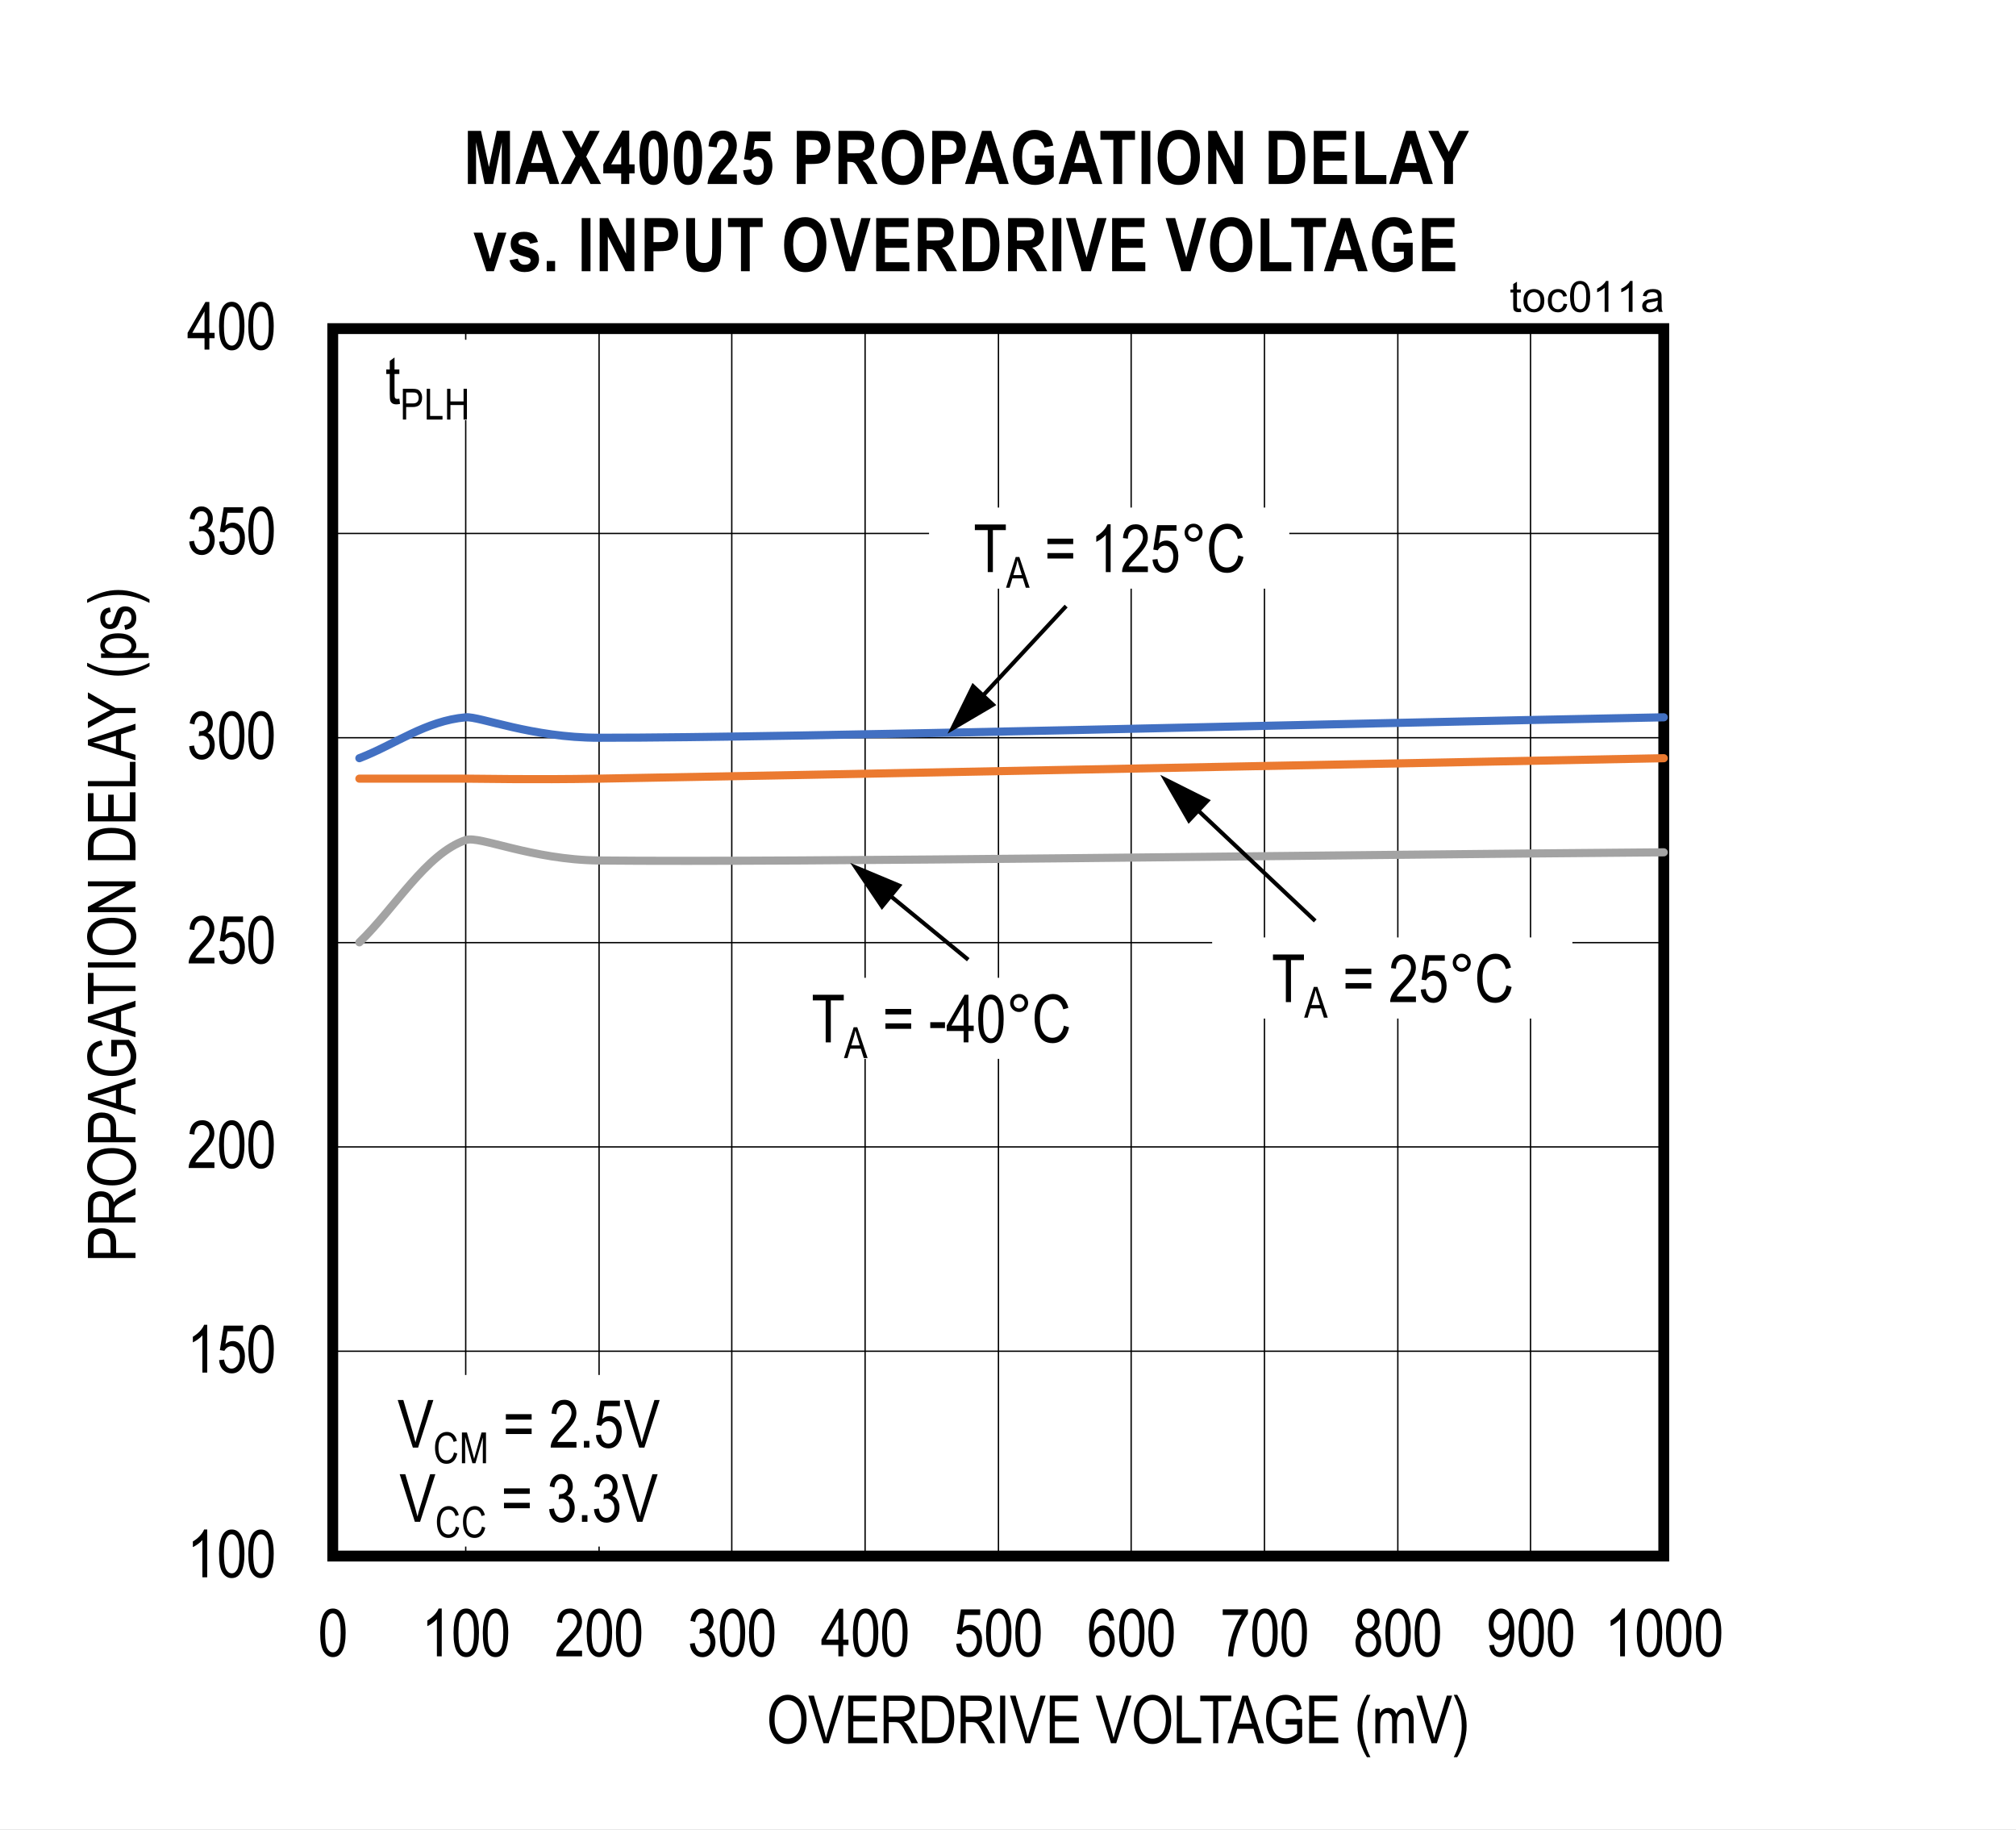 <?xml version="1.0" encoding="UTF-8"?>
<svg height="467.969pt" id="svg1096" inkscape:version="0.92.4 (5da689c313, 2019-01-14)" sodipodi:docname="chart12.svg" version="1.2" viewBox="0 0 515.641 467.969" width="515.641pt" xmlns="http://www.w3.org/2000/svg" xmlns:cc="http://creativecommons.org/ns#" xmlns:dc="http://purl.org/dc/elements/1.1/" xmlns:inkscape="http://www.inkscape.org/namespaces/inkscape" xmlns:rdf="http://www.w3.org/1999/02/22-rdf-syntax-ns#" xmlns:sodipodi="http://sodipodi.sourceforge.net/DTD/sodipodi-0.dtd" xmlns:svg="http://www.w3.org/2000/svg" xmlns:xlink="http://www.w3.org/1999/xlink">
  <rect x="0" y="0" width="515.641" height="467.969" fill="#333333" stroke="none"/>
  <sodipodi:namedview bordercolor="#666666" borderopacity="1" gridtolerance="10" guidetolerance="10" id="namedview1098" inkscape:current-layer="svg1096" inkscape:cx="343.83854" inkscape:cy="311.95833" inkscape:pageopacity="0" inkscape:pageshadow="2" inkscape:window-height="480" inkscape:window-maximized="0" inkscape:window-width="640" inkscape:window-x="0" inkscape:window-y="0" inkscape:zoom="0.26893939" objecttolerance="10" pagecolor="#ffffff" showgrid="false"/>
  <defs id="defs361">
    <g id="g347">
      <symbol id="glyph0-0" overflow="visible" style="overflow:visible">
        <path d="M 0.359,0 V -10.625 H 3.594 V 0 Z M 0.75,-0.438 h 2.469 v -9.828 H 0.75 Z m 0,0" id="path2" inkscape:connector-curvature="0" style="stroke:none"/>
      </symbol>
      <symbol id="glyph0-1" overflow="visible" style="overflow:visible">
        <path d="M 5.172,0 H 3.938 V -9.516 C 3.656,-9.18 3.273,-8.84 2.797,-8.5 2.328,-8.156 1.895,-7.895 1.5,-7.719 v -1.453 c 0.664,-0.383 1.258,-0.852 1.781,-1.406 0.52,-0.559 0.883,-1.109 1.094,-1.641 h 0.797 z m 0,0" id="path5" inkscape:connector-curvature="0" style="stroke:none"/>
      </symbol>
      <symbol id="glyph0-2" overflow="visible" style="overflow:visible">
        <path d="m 0.562,-6 c 0,-2.039 0.27,-3.586 0.812,-4.641 0.551,-1.051 1.363,-1.578 2.438,-1.578 0.957,0 1.707,0.43 2.25,1.281 0.664,1.031 1,2.68 1,4.938 0,2.031 -0.277,3.574 -0.828,4.625 -0.543,1.055 -1.355,1.578 -2.438,1.578 -0.949,0 -1.727,-0.461 -2.328,-1.391 C 0.863,-2.113 0.562,-3.719 0.562,-6 Z m 1.25,0 c 0,1.98 0.188,3.309 0.562,3.984 0.383,0.668 0.867,1 1.453,1 0.559,0 1.031,-0.336 1.406,-1.016 0.371,-0.684 0.562,-2.008 0.562,-3.969 0,-1.977 -0.191,-3.301 -0.562,-3.969 -0.375,-0.676 -0.867,-1.016 -1.469,-1.016 -0.555,0 -1.02,0.348 -1.391,1.031 C 2,-9.273 1.812,-7.957 1.812,-6 Z m 0,0" id="path8" inkscape:connector-curvature="0" style="stroke:none"/>
      </symbol>
      <symbol id="glyph0-3" overflow="visible" style="overflow:visible">
        <path d="M 7.016,-1.438 V 0 H 0.422 C 0.398,-0.582 0.57,-1.234 0.938,-1.953 1.309,-2.668 1.988,-3.52 2.969,-4.5 4.113,-5.633 4.863,-6.516 5.219,-7.141 5.57,-7.762 5.75,-8.344 5.75,-8.875 c 0,-0.621 -0.184,-1.129 -0.547,-1.516 -0.367,-0.395 -0.816,-0.594 -1.344,-0.594 -0.574,0 -1.043,0.215 -1.406,0.641 -0.367,0.418 -0.547,1.02 -0.547,1.797 l -1.266,-0.156 c 0.09,-1.164 0.426,-2.039 1,-2.625 0.57,-0.59 1.328,-0.891 2.266,-0.891 1.008,0 1.773,0.348 2.297,1.031 C 6.73,-10.5 7,-9.715 7,-8.844 7,-8.07 6.789,-7.324 6.375,-6.609 5.969,-5.898 5.191,-4.957 4.047,-3.781 3.316,-3.031 2.84,-2.52 2.625,-2.25 2.414,-1.977 2.242,-1.707 2.109,-1.438 Z m 0,0" id="path11" inkscape:connector-curvature="0" style="stroke:none"/>
      </symbol>
      <symbol id="glyph0-4" overflow="visible" style="overflow:visible">
        <path d="m 0.562,-3.188 1.281,-0.141 c 0.102,0.781 0.328,1.367 0.672,1.75 0.352,0.375 0.766,0.562 1.234,0.562 0.57,0 1.066,-0.266 1.484,-0.797 C 5.66,-2.352 5.875,-3.086 5.875,-4.016 5.875,-4.879 5.668,-5.551 5.266,-6.031 4.859,-6.508 4.348,-6.75 3.734,-6.75 c -0.375,0 -0.727,0.105 -1.047,0.312 -0.324,0.211 -0.582,0.504 -0.766,0.875 L 0.766,-5.75 1.75,-12 h 4.953 v 1.422 H 2.719 L 2.188,-7.312 c 0.59,-0.496 1.219,-0.75 1.875,-0.75 0.84,0 1.57,0.355 2.188,1.062 0.613,0.711 0.922,1.668 0.922,2.875 0,1.188 -0.309,2.211 -0.922,3.062 -0.617,0.844 -1.445,1.266 -2.484,1.266 -0.867,0 -1.598,-0.297 -2.188,-0.891 -0.594,-0.602 -0.934,-1.438 -1.016,-2.5 z m 0,0" id="path14" inkscape:connector-curvature="0" style="stroke:none"/>
      </symbol>
      <symbol id="glyph0-5" overflow="visible" style="overflow:visible">
        <path d="m 0.562,-3.219 1.234,-0.188 c 0.246,1.594 0.895,2.391 1.938,2.391 0.551,0 1.031,-0.234 1.438,-0.703 0.414,-0.477 0.625,-1.094 0.625,-1.844 0,-0.707 -0.191,-1.273 -0.562,-1.703 -0.375,-0.434 -0.84,-0.656 -1.391,-0.656 -0.23,0 -0.52,0.055 -0.859,0.156 L 3.125,-7.078 3.312,-7.062 c 0.602,0 1.094,-0.18 1.469,-0.547 0.371,-0.371 0.562,-0.867 0.562,-1.484 0,-0.57 -0.16,-1.031 -0.469,-1.375 -0.312,-0.34 -0.699,-0.516 -1.156,-0.516 -0.469,0 -0.867,0.184 -1.188,0.547 -0.324,0.355 -0.535,0.902 -0.625,1.641 L 0.688,-9.062 c 0.152,-1.039 0.504,-1.828 1.047,-2.359 0.539,-0.527 1.195,-0.797 1.969,-0.797 0.809,0 1.5,0.305 2.062,0.906 0.559,0.594 0.844,1.348 0.844,2.25 0,0.555 -0.121,1.043 -0.359,1.469 -0.242,0.43 -0.582,0.762 -1.016,1 0.395,0.117 0.723,0.305 0.984,0.562 0.258,0.25 0.469,0.59 0.625,1.016 0.164,0.418 0.25,0.895 0.25,1.422 0,1.117 -0.332,2.035 -0.984,2.75 C 5.453,-0.133 4.664,0.219 3.75,0.219 2.895,0.219 2.168,-0.086 1.578,-0.703 0.984,-1.324 0.645,-2.164 0.562,-3.219 Z m 0,0" id="path17" inkscape:connector-curvature="0" style="stroke:none"/>
      </symbol>
      <symbol id="glyph0-6" overflow="visible" style="overflow:visible">
        <path d="M 4.484,0 V -2.906 H 0.156 v -1.375 l 4.562,-7.891 h 1 V -4.281 H 7.062 v 1.375 H 5.719 V 0 Z m 0,-4.281 v -5.484 l -3.125,5.484 z m 0,0" id="path20" inkscape:connector-curvature="0" style="stroke:none"/>
      </symbol>
      <symbol id="glyph0-7" overflow="visible" style="overflow:visible">
        <path d="M 6.922,-9.188 5.688,-9.078 C 5.57,-9.699 5.402,-10.145 5.188,-10.406 4.852,-10.789 4.457,-10.984 4,-10.984 c -0.711,0 -1.285,0.445 -1.719,1.328 -0.367,0.762 -0.555,1.887 -0.562,3.375 0.277,-0.527 0.633,-0.93 1.062,-1.203 0.426,-0.27 0.879,-0.406 1.359,-0.406 0.789,0 1.477,0.363 2.062,1.078 0.59,0.711 0.891,1.668 0.891,2.875 0,0.812 -0.152,1.555 -0.453,2.219 C 6.348,-1.062 5.965,-0.574 5.5,-0.266 5.039,0.043 4.527,0.203 3.969,0.203 2.957,0.203 2.121,-0.25 1.469,-1.156 0.82,-2.059 0.5,-3.57 0.5,-5.688 c 0,-2.352 0.332,-4.031 1,-5.031 0.664,-0.996 1.523,-1.5 2.578,-1.5 0.758,0 1.395,0.262 1.906,0.781 0.508,0.512 0.82,1.262 0.938,2.25 z m -5.016,5.25 c 0,0.875 0.207,1.586 0.625,2.125 0.414,0.531 0.895,0.797 1.438,0.797 0.488,0 0.922,-0.25 1.297,-0.75 0.371,-0.508 0.562,-1.207 0.562,-2.094 0,-0.852 -0.191,-1.52 -0.562,-2 -0.375,-0.477 -0.836,-0.719 -1.375,-0.719 -0.531,0 -0.996,0.242 -1.391,0.719 -0.398,0.469 -0.594,1.113 -0.594,1.922 z m 0,0" id="path23" inkscape:connector-curvature="0" style="stroke:none"/>
      </symbol>
      <symbol id="glyph0-8" overflow="visible" style="overflow:visible">
        <path d="m 0.641,-10.578 v -1.438 H 7.094 v 1.172 c -0.961,1.25 -1.805,2.883 -2.531,4.891 -0.73,2 -1.152,3.988 -1.266,5.953 H 2.031 C 2.051,-1.02 2.211,-2.207 2.516,-3.562 2.824,-4.914 3.25,-6.207 3.781,-7.438 4.32,-8.664 4.898,-9.711 5.516,-10.578 Z m 0,0" id="path26" inkscape:connector-curvature="0" style="stroke:none"/>
      </symbol>
      <symbol id="glyph0-9" overflow="visible" style="overflow:visible">
        <path d="M 2.438,-6.594 C 1.945,-6.82 1.574,-7.141 1.328,-7.547 c -0.25,-0.414 -0.375,-0.93 -0.375,-1.547 0,-0.914 0.27,-1.664 0.812,-2.25 0.539,-0.582 1.223,-0.875 2.047,-0.875 0.832,0 1.523,0.301 2.078,0.891 0.551,0.594 0.828,1.355 0.828,2.281 0,0.594 -0.129,1.098 -0.375,1.5 -0.242,0.406 -0.605,0.727 -1.094,0.953 0.602,0.23 1.066,0.613 1.391,1.141 0.32,0.531 0.484,1.195 0.484,1.984 0,1.086 -0.32,1.973 -0.953,2.656 -0.625,0.68 -1.402,1.016 -2.328,1.016 -0.938,0 -1.727,-0.336 -2.359,-1.016 -0.625,-0.684 -0.938,-1.586 -0.938,-2.703 0,-0.809 0.164,-1.477 0.5,-2 C 1.379,-6.043 1.844,-6.406 2.438,-6.594 Z M 2.203,-9.125 c 0,0.594 0.156,1.07 0.469,1.422 0.32,0.355 0.711,0.531 1.172,0.531 0.445,0 0.828,-0.172 1.141,-0.516 0.32,-0.352 0.484,-0.805 0.484,-1.359 0,-0.57 -0.168,-1.035 -0.5,-1.391 -0.324,-0.363 -0.707,-0.547 -1.141,-0.547 -0.449,0 -0.836,0.18 -1.156,0.531 -0.312,0.355 -0.469,0.801 -0.469,1.328 z m -0.406,5.609 c 0,0.75 0.195,1.355 0.594,1.812 0.402,0.461 0.891,0.688 1.453,0.688 0.559,0 1.039,-0.219 1.438,-0.656 C 5.676,-2.117 5.875,-2.719 5.875,-3.469 c 0,-0.738 -0.207,-1.336 -0.609,-1.797 -0.406,-0.457 -0.895,-0.688 -1.453,-0.688 -0.562,0 -1.043,0.23 -1.438,0.688 -0.387,0.449 -0.578,1.035 -0.578,1.75 z m 0,0" id="path29" inkscape:connector-curvature="0" style="stroke:none"/>
      </symbol>
      <symbol id="glyph0-10" overflow="visible" style="overflow:visible">
        <path d="m 0.734,-2.812 1.188,-0.141 c 0.184,1.293 0.738,1.938 1.656,1.938 0.402,0 0.773,-0.141 1.109,-0.422 0.34,-0.277 0.629,-0.773 0.859,-1.484 0.227,-0.715 0.344,-1.551 0.344,-2.5 v -0.312 c -0.25,0.5 -0.598,0.898 -1.031,1.188 -0.43,0.281 -0.867,0.422 -1.312,0.422 -0.812,0 -1.52,-0.352 -2.109,-1.062 -0.586,-0.715 -0.875,-1.691 -0.875,-2.922 0,-1.27 0.301,-2.27 0.906,-3 0.613,-0.738 1.359,-1.109 2.234,-1.109 0.613,0 1.191,0.211 1.734,0.625 0.539,0.406 0.957,1.012 1.25,1.812 0.289,0.793 0.438,1.941 0.438,3.438 0,1.668 -0.164,2.965 -0.484,3.891 -0.312,0.918 -0.742,1.59 -1.281,2.016 -0.531,0.43 -1.137,0.641 -1.812,0.641 -0.75,0 -1.383,-0.254 -1.891,-0.766 -0.512,-0.52 -0.82,-1.27 -0.922,-2.25 z m 5.031,-5.375 c 0,-0.863 -0.199,-1.547 -0.594,-2.047 -0.387,-0.496 -0.832,-0.75 -1.328,-0.75 -0.523,0 -0.992,0.27 -1.406,0.797 -0.418,0.531 -0.625,1.242 -0.625,2.125 0,0.805 0.195,1.441 0.594,1.906 0.395,0.469 0.863,0.703 1.406,0.703 0.539,0 1,-0.234 1.375,-0.703 0.383,-0.477 0.578,-1.156 0.578,-2.031 z m 0,0" id="path32" inkscape:connector-curvature="0" style="stroke:none"/>
      </symbol>
      <symbol id="glyph0-11" overflow="visible" style="overflow:visible">
        <path d="m 0.703,-5.922 c 0,-2.082 0.453,-3.68 1.359,-4.797 0.914,-1.113 2.055,-1.672 3.422,-1.672 0.883,0 1.688,0.254 2.406,0.75 0.727,0.5 1.301,1.227 1.719,2.172 0.426,0.949 0.641,2.082 0.641,3.391 0,1.805 -0.414,3.273 -1.234,4.406 -0.898,1.25 -2.074,1.875 -3.531,1.875 -1.48,0 -2.668,-0.641 -3.562,-1.922 -0.812,-1.164 -1.219,-2.566 -1.219,-4.203 z M 2.062,-5.906 c 0,1.5 0.328,2.668 0.984,3.5 0.664,0.824 1.473,1.234 2.422,1.234 0.965,0 1.781,-0.414 2.438,-1.25 0.652,-0.832 0.984,-2.062 0.984,-3.688 0,-1.039 -0.168,-1.977 -0.5,-2.812 -0.262,-0.621 -0.66,-1.125 -1.188,-1.5 C 6.68,-10.805 6.113,-11 5.5,-11 c -1,0 -1.824,0.418 -2.469,1.25 -0.648,0.824 -0.969,2.105 -0.969,3.844 z m 0,0" id="path35" inkscape:connector-curvature="0" style="stroke:none"/>
      </symbol>
      <symbol id="glyph0-12" overflow="visible" style="overflow:visible">
        <path d="M 3.938,0 0.062,-12.172 H 1.5 l 2.594,8.844 c 0.195,0.688 0.367,1.352 0.516,1.984 0.152,-0.664 0.332,-1.328 0.531,-1.984 l 2.703,-8.844 H 9.188 L 5.281,0 Z m 0,0" id="path38" inkscape:connector-curvature="0" style="stroke:none"/>
      </symbol>
      <symbol id="glyph0-13" overflow="visible" style="overflow:visible">
        <path d="M 1.109,0 V -12.172 H 8.312 v 1.438 H 2.422 V -7 H 7.938 v 1.422 H 2.422 V -1.438 h 6.125 V 0 Z m 0,0" id="path41" inkscape:connector-curvature="0" style="stroke:none"/>
      </symbol>
      <symbol id="glyph0-14" overflow="visible" style="overflow:visible">
        <path d="M 1.078,0 V -12.172 H 5.5 c 0.914,0 1.594,0.117 2.031,0.344 0.445,0.23 0.812,0.613 1.094,1.141 0.277,0.523 0.422,1.133 0.422,1.828 0,0.918 -0.242,1.664 -0.719,2.234 C 7.848,-6.051 7.152,-5.684 6.25,-5.531 6.613,-5.312 6.895,-5.086 7.094,-4.859 7.477,-4.398 7.82,-3.883 8.125,-3.312 L 9.875,0 H 8.203 L 6.875,-2.531 c -0.512,-0.988 -0.898,-1.656 -1.156,-2 -0.262,-0.34 -0.52,-0.57 -0.766,-0.688 -0.25,-0.121 -0.598,-0.188 -1.031,-0.188 H 2.391 V 0 Z m 1.312,-6.797 h 2.844 c 0.613,0 1.082,-0.07 1.406,-0.219 0.32,-0.152 0.578,-0.391 0.766,-0.703 0.184,-0.32 0.281,-0.695 0.281,-1.125 0,-0.613 -0.184,-1.098 -0.547,-1.453 -0.355,-0.352 -0.887,-0.531 -1.594,-0.531 h -3.156 z m 0,0" id="path44" inkscape:connector-curvature="0" style="stroke:none"/>
      </symbol>
      <symbol id="glyph0-15" overflow="visible" style="overflow:visible">
        <path d="m 1.047,0 v -12.172 h 3.438 c 0.852,0 1.504,0.082 1.953,0.234 0.582,0.188 1.082,0.543 1.5,1.062 0.426,0.512 0.758,1.16 1,1.938 0.238,0.781 0.359,1.711 0.359,2.781 0,1.387 -0.207,2.559 -0.609,3.516 C 8.281,-1.68 7.758,-0.996 7.125,-0.594 6.5,-0.195 5.676,0 4.656,0 Z m 1.312,-1.438 h 2.125 C 5.348,-1.438 6,-1.578 6.438,-1.859 c 0.445,-0.277 0.789,-0.727 1.031,-1.344 0.309,-0.82 0.469,-1.812 0.469,-2.969 0,-1.227 -0.168,-2.195 -0.5,-2.906 C 7.102,-9.785 6.668,-10.258 6.141,-10.5 c -0.355,-0.152 -0.918,-0.234 -1.688,-0.234 h -2.094 z m 0,0" id="path47" inkscape:connector-curvature="0" style="stroke:none"/>
      </symbol>
      <symbol id="glyph0-16" overflow="visible" style="overflow:visible">
        <path d="m 1.328,0 v -12.172 h 1.312 V 0 Z m 0,0" id="path50" inkscape:connector-curvature="0" style="stroke:none"/>
      </symbol>
      <symbol id="glyph0-17" overflow="visible" style="overflow:visible">
        <path d="" id="path53" inkscape:connector-curvature="0" style="stroke:none"/>
      </symbol>
      <symbol id="glyph0-18" overflow="visible" style="overflow:visible">
        <path d="M 1,0 V -12.172 H 2.312 V -1.438 H 7.234 V 0 Z m 0,0" id="path56" inkscape:connector-curvature="0" style="stroke:none"/>
      </symbol>
      <symbol id="glyph0-19" overflow="visible" style="overflow:visible">
        <path d="M 3.641,0 V -10.734 H 0.344 v -1.438 h 7.922 v 1.438 h -3.312 V 0 Z m 0,0" id="path59" inkscape:connector-curvature="0" style="stroke:none"/>
      </symbol>
      <symbol id="glyph0-20" overflow="visible" style="overflow:visible">
        <path d="M -0.016,0 3.812,-12.172 H 5.234 L 9.328,0 H 7.812 L 6.656,-3.688 H 2.484 L 1.391,0 Z m 2.875,-5 H 6.25 L 5.203,-8.375 C 4.879,-9.402 4.645,-10.242 4.5,-10.891 4.375,-10.109 4.191,-9.332 3.953,-8.562 Z m 0,0" id="path62" inkscape:connector-curvature="0" style="stroke:none"/>
      </symbol>
      <symbol id="glyph0-21" overflow="visible" style="overflow:visible">
        <path d="m 5.781,-4.766 v -1.438 H 10 V -1.688 c -0.648,0.625 -1.32,1.102 -2.016,1.422 -0.688,0.309 -1.398,0.469 -2.125,0.469 -0.969,0 -1.84,-0.238 -2.609,-0.719 C 2.488,-1.004 1.883,-1.719 1.438,-2.656 c -0.449,-0.934 -0.672,-2.062 -0.672,-3.375 0,-1.32 0.223,-2.473 0.672,-3.453 0.445,-0.988 1.035,-1.719 1.766,-2.188 0.727,-0.465 1.586,-0.703 2.578,-0.703 0.727,0 1.363,0.137 1.906,0.406 0.551,0.273 1.004,0.66 1.359,1.156 0.352,0.5 0.617,1.184 0.797,2.047 L 8.656,-8.375 C 8.5,-9.051 8.293,-9.562 8.047,-9.906 7.805,-10.246 7.48,-10.516 7.078,-10.703 6.68,-10.898 6.238,-11 5.75,-11 c -0.73,0 -1.355,0.18 -1.875,0.531 -0.523,0.355 -0.945,0.902 -1.266,1.641 -0.312,0.742 -0.469,1.645 -0.469,2.703 0,1.637 0.336,2.863 1.016,3.672 C 3.832,-1.648 4.719,-1.25 5.812,-1.25 c 0.52,0 1.051,-0.125 1.594,-0.375 0.539,-0.246 0.973,-0.539 1.297,-0.875 v -2.266 z m 0,0" id="path65" inkscape:connector-curvature="0" style="stroke:none"/>
      </symbol>
      <symbol id="glyph0-22" overflow="visible" style="overflow:visible">
        <path d="M 3.25,3.578 C 2.645,2.629 2.09,1.457 1.594,0.062 c -0.5,-1.395 -0.75,-2.891 -0.75,-4.484 0,-2.684 0.801,-5.336 2.406,-7.953 h 0.891 c -0.625,1.305 -1.059,2.316 -1.297,3.031 -0.23,0.711 -0.414,1.496 -0.547,2.359 -0.137,0.855 -0.203,1.715 -0.203,2.578 0,2.656 0.68,5.316 2.047,7.984 z m 0,0" id="path68" inkscape:connector-curvature="0" style="stroke:none"/>
      </symbol>
      <symbol id="glyph0-23" overflow="visible" style="overflow:visible">
        <path d="m 0.906,0 v -8.812 h 1.109 v 1.234 c 0.238,-0.457 0.547,-0.812 0.922,-1.062 0.383,-0.246 0.805,-0.375 1.266,-0.375 0.508,0 0.938,0.137 1.281,0.406 C 5.836,-8.348 6.094,-7.965 6.25,-7.469 6.527,-7.988 6.859,-8.375 7.234,-8.625 7.605,-8.883 8.02,-9.016 8.469,-9.016 c 0.695,0 1.242,0.238 1.641,0.703 0.395,0.469 0.594,1.227 0.594,2.266 V 0 h -1.219 v -5.547 c 0,-0.633 -0.051,-1.082 -0.141,-1.344 C 9.258,-7.148 9.113,-7.352 8.906,-7.5 8.695,-7.645 8.465,-7.719 8.219,-7.719 c -0.531,0 -0.965,0.211 -1.297,0.625 C 6.598,-6.676 6.438,-6.02 6.438,-5.125 V 0 H 5.203 v -5.734 c 0,-0.727 -0.117,-1.238 -0.344,-1.531 C 4.641,-7.566 4.332,-7.719 3.938,-7.719 c -0.555,0 -0.992,0.23 -1.312,0.688 -0.324,0.449 -0.484,1.27 -0.484,2.453 V 0 Z m 0,0" id="path71" inkscape:connector-curvature="0" style="stroke:none"/>
      </symbol>
      <symbol id="glyph0-24" overflow="visible" style="overflow:visible">
        <path d="M 1.391,3.578 H 0.5 C 1.863,0.91 2.547,-1.75 2.547,-4.406 2.547,-5.27 2.477,-6.129 2.344,-6.984 2.207,-7.848 2.02,-8.633 1.781,-9.344 1.551,-10.059 1.121,-11.07 0.5,-12.375 h 0.891 c 1.602,2.617 2.406,5.27 2.406,7.953 0,1.555 -0.242,3.027 -0.719,4.422 -0.48,1.383 -1.043,2.578 -1.688,3.578 z m 0,0" id="path74" inkscape:connector-curvature="0" style="stroke:none"/>
      </symbol>
      <symbol id="glyph0-25" overflow="visible" style="overflow:visible">
        <path d="m 7.359,-7.156 h -6.594 v -1.391 h 6.594 z m 0,3.688 h -6.594 v -1.391 h 6.594 z m 0,0" id="path77" inkscape:connector-curvature="0" style="stroke:none"/>
      </symbol>
      <symbol id="glyph0-26" overflow="visible" style="overflow:visible">
        <path d="m 1.062,-10.078 c 0,-0.633 0.223,-1.176 0.672,-1.625 0.457,-0.445 1,-0.672 1.625,-0.672 0.645,0 1.191,0.227 1.641,0.672 0.445,0.449 0.672,0.992 0.672,1.625 0,0.637 -0.23,1.184 -0.688,1.641 -0.449,0.449 -0.992,0.672 -1.625,0.672 -0.625,0 -1.168,-0.223 -1.625,-0.672 C 1.285,-8.883 1.062,-9.43 1.062,-10.078 Z m 0.906,0 c 0,0.387 0.133,0.723 0.406,1 0.277,0.273 0.613,0.406 1,0.406 0.371,0 0.695,-0.133 0.969,-0.406 0.277,-0.277 0.422,-0.613 0.422,-1 0,-0.383 -0.145,-0.711 -0.422,-0.984 -0.273,-0.277 -0.598,-0.422 -0.969,-0.422 -0.387,0 -0.723,0.145 -1,0.422 -0.273,0.273 -0.406,0.602 -0.406,0.984 z m 0,0" id="path80" inkscape:connector-curvature="0" style="stroke:none"/>
      </symbol>
      <symbol id="glyph0-27" overflow="visible" style="overflow:visible">
        <path d="m 8.156,-4.266 1.328,0.406 c -0.293,1.367 -0.809,2.387 -1.547,3.062 -0.73,0.668 -1.621,1 -2.672,1 -0.918,0 -1.707,-0.223 -2.359,-0.672 C 2.25,-0.914 1.711,-1.641 1.297,-2.641 c -0.418,-0.996 -0.625,-2.176 -0.625,-3.531 0,-1.332 0.207,-2.461 0.625,-3.391 0.414,-0.926 0.977,-1.625 1.688,-2.094 C 3.699,-12.133 4.5,-12.375 5.375,-12.375 c 0.965,0 1.797,0.305 2.484,0.906 0.695,0.594 1.18,1.477 1.453,2.641 l -1.297,0.375 C 7.578,-10.148 6.691,-11 5.359,-11 c -0.668,0 -1.246,0.176 -1.734,0.516 -0.492,0.336 -0.883,0.867 -1.172,1.594 -0.281,0.719 -0.422,1.629 -0.422,2.719 0,1.668 0.289,2.918 0.875,3.75 0.582,0.836 1.363,1.25 2.344,1.25 0.715,0 1.336,-0.254 1.859,-0.766 0.52,-0.508 0.867,-1.285 1.047,-2.328 z m 0,0" id="path83" inkscape:connector-curvature="0" style="stroke:none"/>
      </symbol>
      <symbol id="glyph0-28" overflow="visible" style="overflow:visible">
        <path d="M 1.281,0 V -1.703 H 2.688 V 0 Z m 0,0" id="path86" inkscape:connector-curvature="0" style="stroke:none"/>
      </symbol>
      <symbol id="glyph1-0" overflow="visible" style="overflow:visible">
        <path d="M 0.359,0 V -10.625 H 3.594 V 0 Z M 0.75,-0.438 h 2.469 v -9.828 H 0.75 Z m 0,0" id="path89" inkscape:connector-curvature="0" style="stroke:none"/>
      </symbol>
      <symbol id="glyph1-1" overflow="visible" style="overflow:visible">
        <path d="M 5.172,0 H 3.938 V -9.516 C 3.656,-9.18 3.273,-8.84 2.797,-8.5 2.328,-8.156 1.895,-7.895 1.5,-7.719 v -1.453 c 0.664,-0.383 1.258,-0.852 1.781,-1.406 0.52,-0.559 0.883,-1.109 1.094,-1.641 h 0.797 z m 0,0" id="path92" inkscape:connector-curvature="0" style="stroke:none"/>
      </symbol>
      <symbol id="glyph1-2" overflow="visible" style="overflow:visible">
        <path d="m 0.562,-3.188 1.281,-0.141 c 0.102,0.781 0.328,1.367 0.672,1.75 0.352,0.375 0.766,0.562 1.234,0.562 0.57,0 1.066,-0.266 1.484,-0.797 C 5.66,-2.352 5.875,-3.086 5.875,-4.016 5.875,-4.879 5.668,-5.551 5.266,-6.031 4.859,-6.508 4.348,-6.75 3.734,-6.75 c -0.375,0 -0.727,0.105 -1.047,0.312 -0.324,0.211 -0.582,0.504 -0.766,0.875 L 0.766,-5.75 1.75,-12 h 4.953 v 1.422 H 2.719 L 2.188,-7.312 c 0.59,-0.496 1.219,-0.75 1.875,-0.75 0.84,0 1.57,0.355 2.188,1.062 0.613,0.711 0.922,1.668 0.922,2.875 0,1.188 -0.309,2.211 -0.922,3.062 -0.617,0.844 -1.445,1.266 -2.484,1.266 -0.867,0 -1.598,-0.297 -2.188,-0.891 -0.594,-0.602 -0.934,-1.438 -1.016,-2.5 z m 0,0" id="path95" inkscape:connector-curvature="0" style="stroke:none"/>
      </symbol>
      <symbol id="glyph1-3" overflow="visible" style="overflow:visible">
        <path d="m 0.562,-6 c 0,-2.039 0.27,-3.586 0.812,-4.641 0.551,-1.051 1.363,-1.578 2.438,-1.578 0.957,0 1.707,0.43 2.25,1.281 0.664,1.031 1,2.68 1,4.938 0,2.031 -0.277,3.574 -0.828,4.625 -0.543,1.055 -1.355,1.578 -2.438,1.578 -0.949,0 -1.727,-0.461 -2.328,-1.391 C 0.863,-2.113 0.562,-3.719 0.562,-6 Z m 1.25,0 c 0,1.98 0.188,3.309 0.562,3.984 0.383,0.668 0.867,1 1.453,1 0.559,0 1.031,-0.336 1.406,-1.016 0.371,-0.684 0.562,-2.008 0.562,-3.969 0,-1.977 -0.191,-3.301 -0.562,-3.969 -0.375,-0.676 -0.867,-1.016 -1.469,-1.016 -0.555,0 -1.02,0.348 -1.391,1.031 C 2,-9.273 1.812,-7.957 1.812,-6 Z m 0,0" id="path98" inkscape:connector-curvature="0" style="stroke:none"/>
      </symbol>
      <symbol id="glyph1-4" overflow="visible" style="overflow:visible">
        <path d="M 7.016,-1.438 V 0 H 0.422 C 0.398,-0.582 0.57,-1.234 0.938,-1.953 1.309,-2.668 1.988,-3.52 2.969,-4.5 4.113,-5.633 4.863,-6.516 5.219,-7.141 5.57,-7.762 5.75,-8.344 5.75,-8.875 c 0,-0.621 -0.184,-1.129 -0.547,-1.516 -0.367,-0.395 -0.816,-0.594 -1.344,-0.594 -0.574,0 -1.043,0.215 -1.406,0.641 -0.367,0.418 -0.547,1.02 -0.547,1.797 l -1.266,-0.156 c 0.09,-1.164 0.426,-2.039 1,-2.625 0.57,-0.59 1.328,-0.891 2.266,-0.891 1.008,0 1.773,0.348 2.297,1.031 C 6.73,-10.5 7,-9.715 7,-8.844 7,-8.07 6.789,-7.324 6.375,-6.609 5.969,-5.898 5.191,-4.957 4.047,-3.781 3.316,-3.031 2.84,-2.52 2.625,-2.25 2.414,-1.977 2.242,-1.707 2.109,-1.438 Z m 0,0" id="path101" inkscape:connector-curvature="0" style="stroke:none"/>
      </symbol>
      <symbol id="glyph1-5" overflow="visible" style="overflow:visible">
        <path d="m 0.562,-3.219 1.234,-0.188 c 0.246,1.594 0.895,2.391 1.938,2.391 0.551,0 1.031,-0.234 1.438,-0.703 0.414,-0.477 0.625,-1.094 0.625,-1.844 0,-0.707 -0.191,-1.273 -0.562,-1.703 -0.375,-0.434 -0.84,-0.656 -1.391,-0.656 -0.23,0 -0.52,0.055 -0.859,0.156 L 3.125,-7.078 3.312,-7.062 c 0.602,0 1.094,-0.18 1.469,-0.547 0.371,-0.371 0.562,-0.867 0.562,-1.484 0,-0.57 -0.16,-1.031 -0.469,-1.375 -0.312,-0.34 -0.699,-0.516 -1.156,-0.516 -0.469,0 -0.867,0.184 -1.188,0.547 -0.324,0.355 -0.535,0.902 -0.625,1.641 L 0.688,-9.062 c 0.152,-1.039 0.504,-1.828 1.047,-2.359 0.539,-0.527 1.195,-0.797 1.969,-0.797 0.809,0 1.5,0.305 2.062,0.906 0.559,0.594 0.844,1.348 0.844,2.25 0,0.555 -0.121,1.043 -0.359,1.469 -0.242,0.43 -0.582,0.762 -1.016,1 0.395,0.117 0.723,0.305 0.984,0.562 0.258,0.25 0.469,0.59 0.625,1.016 0.164,0.418 0.25,0.895 0.25,1.422 0,1.117 -0.332,2.035 -0.984,2.75 C 5.453,-0.133 4.664,0.219 3.75,0.219 2.895,0.219 2.168,-0.086 1.578,-0.703 0.984,-1.324 0.645,-2.164 0.562,-3.219 Z m 0,0" id="path104" inkscape:connector-curvature="0" style="stroke:none"/>
      </symbol>
      <symbol id="glyph1-6" overflow="visible" style="overflow:visible">
        <path d="M 3.641,0 V -10.734 H 0.344 v -1.438 h 7.922 v 1.438 h -3.312 V 0 Z m 0,0" id="path107" inkscape:connector-curvature="0" style="stroke:none"/>
      </symbol>
      <symbol id="glyph1-7" overflow="visible" style="overflow:visible">
        <path d="m 7.359,-7.156 h -6.594 v -1.391 h 6.594 z m 0,3.688 h -6.594 v -1.391 h 6.594 z m 0,0" id="path110" inkscape:connector-curvature="0" style="stroke:none"/>
      </symbol>
      <symbol id="glyph1-8" overflow="visible" style="overflow:visible">
        <path d="" id="path113" inkscape:connector-curvature="0" style="stroke:none"/>
      </symbol>
      <symbol id="glyph1-9" overflow="visible" style="overflow:visible">
        <path d="m 0.438,-3.656 v -1.5 h 3.766 v 1.5 z m 0,0" id="path116" inkscape:connector-curvature="0" style="stroke:none"/>
      </symbol>
      <symbol id="glyph1-10" overflow="visible" style="overflow:visible">
        <path d="M 4.484,0 V -2.906 H 0.156 v -1.375 l 4.562,-7.891 h 1 V -4.281 H 7.062 v 1.375 H 5.719 V 0 Z m 0,-4.281 v -5.484 l -3.125,5.484 z m 0,0" id="path119" inkscape:connector-curvature="0" style="stroke:none"/>
      </symbol>
      <symbol id="glyph1-11" overflow="visible" style="overflow:visible">
        <path d="m 1.062,-10.078 c 0,-0.633 0.223,-1.176 0.672,-1.625 0.457,-0.445 1,-0.672 1.625,-0.672 0.645,0 1.191,0.227 1.641,0.672 0.445,0.449 0.672,0.992 0.672,1.625 0,0.637 -0.23,1.184 -0.688,1.641 -0.449,0.449 -0.992,0.672 -1.625,0.672 -0.625,0 -1.168,-0.223 -1.625,-0.672 C 1.285,-8.883 1.062,-9.43 1.062,-10.078 Z m 0.906,0 c 0,0.387 0.133,0.723 0.406,1 0.277,0.273 0.613,0.406 1,0.406 0.371,0 0.695,-0.133 0.969,-0.406 0.277,-0.277 0.422,-0.613 0.422,-1 0,-0.383 -0.145,-0.711 -0.422,-0.984 -0.273,-0.277 -0.598,-0.422 -0.969,-0.422 -0.387,0 -0.723,0.145 -1,0.422 -0.273,0.273 -0.406,0.602 -0.406,0.984 z m 0,0" id="path122" inkscape:connector-curvature="0" style="stroke:none"/>
      </symbol>
      <symbol id="glyph1-12" overflow="visible" style="overflow:visible">
        <path d="m 8.156,-4.266 1.328,0.406 c -0.293,1.367 -0.809,2.387 -1.547,3.062 -0.73,0.668 -1.621,1 -2.672,1 -0.918,0 -1.707,-0.223 -2.359,-0.672 C 2.25,-0.914 1.711,-1.641 1.297,-2.641 c -0.418,-0.996 -0.625,-2.176 -0.625,-3.531 0,-1.332 0.207,-2.461 0.625,-3.391 0.414,-0.926 0.977,-1.625 1.688,-2.094 C 3.699,-12.133 4.5,-12.375 5.375,-12.375 c 0.965,0 1.797,0.305 2.484,0.906 0.695,0.594 1.18,1.477 1.453,2.641 l -1.297,0.375 C 7.578,-10.148 6.691,-11 5.359,-11 c -0.668,0 -1.246,0.176 -1.734,0.516 -0.492,0.336 -0.883,0.867 -1.172,1.594 -0.281,0.719 -0.422,1.629 -0.422,2.719 0,1.668 0.289,2.918 0.875,3.75 0.582,0.836 1.363,1.25 2.344,1.25 0.715,0 1.336,-0.254 1.859,-0.766 0.52,-0.508 0.867,-1.285 1.047,-2.328 z m 0,0" id="path125" inkscape:connector-curvature="0" style="stroke:none"/>
      </symbol>
      <symbol id="glyph1-13" overflow="visible" style="overflow:visible">
        <path d="m 3.625,-1.344 0.172,1.328 c -0.344,0.082 -0.652,0.125 -0.922,0.125 -0.43,0 -0.773,-0.086 -1.031,-0.25 -0.25,-0.164 -0.43,-0.395 -0.531,-0.688 -0.094,-0.289 -0.141,-0.875 -0.141,-1.75 V -7.656 H 0.281 V -8.812 H 1.172 V -11 l 1.219,-0.891 V -8.812 H 3.625 v 1.156 H 2.391 V -2.5 c 0,0.48 0.035,0.789 0.109,0.922 0.102,0.199 0.301,0.297 0.594,0.297 0.133,0 0.312,-0.02 0.531,-0.062 z m 0,0" id="path128" inkscape:connector-curvature="0" style="stroke:none"/>
      </symbol>
      <symbol id="glyph2-0" overflow="visible" style="overflow:visible">
        <path d="M 0,-0.359 H -10.625 V -3.594 H 0 Z M -0.438,-0.75 v -2.469 h -9.828 V -0.75 Z m 0,0" id="path131" inkscape:connector-curvature="0" style="stroke:none"/>
      </symbol>
      <symbol id="glyph2-1" overflow="visible" style="overflow:visible">
        <path d="M 0,-1.078 H -12.172 V -4.844 c 0,-0.883 0.082,-1.535 0.234,-1.953 0.211,-0.57 0.602,-1.031 1.172,-1.375 0.574,-0.34 1.273,-0.516 2.094,-0.516 1.105,0 2.004,0.285 2.688,0.844 0.688,0.555 1.031,1.52 1.031,2.891 V -2.406 H 0 Z M -6.391,-2.406 v -2.578 c 0,-0.809 -0.18,-1.406 -0.547,-1.781 -0.363,-0.371 -0.914,-0.562 -1.656,-0.562 -0.488,0 -0.898,0.098 -1.234,0.281 -0.34,0.18 -0.578,0.402 -0.703,0.672 -0.133,0.262 -0.203,0.738 -0.203,1.422 v 2.547 z m 0,0" id="path134" inkscape:connector-curvature="0" style="stroke:none"/>
      </symbol>
      <symbol id="glyph2-2" overflow="visible" style="overflow:visible">
        <path d="M 0,-1.078 H -12.172 V -5.5 c 0,-0.914 0.117,-1.594 0.344,-2.031 0.23,-0.445 0.613,-0.812 1.141,-1.094 0.523,-0.277 1.133,-0.422 1.828,-0.422 0.918,0 1.664,0.242 2.234,0.719 0.574,0.48 0.941,1.176 1.094,2.078 0.219,-0.363 0.445,-0.645 0.672,-0.844 0.461,-0.383 0.977,-0.727 1.547,-1.031 L 0,-9.875 v 1.672 L -2.531,-6.875 c -0.988,0.512 -1.656,0.898 -2,1.156 -0.34,0.262 -0.57,0.52 -0.688,0.766 -0.121,0.25 -0.188,0.598 -0.188,1.031 v 1.531 H 0 Z m -6.797,-1.312 v -2.844 c 0,-0.613 -0.07,-1.082 -0.219,-1.406 -0.152,-0.32 -0.391,-0.578 -0.703,-0.766 -0.32,-0.184 -0.695,-0.281 -1.125,-0.281 -0.613,0 -1.098,0.184 -1.453,0.547 -0.352,0.355 -0.531,0.887 -0.531,1.594 v 3.156 z m 0,0" id="path137" inkscape:connector-curvature="0" style="stroke:none"/>
      </symbol>
      <symbol id="glyph2-3" overflow="visible" style="overflow:visible">
        <path d="m -5.922,-0.703 c -2.082,0 -3.68,-0.453 -4.797,-1.359 -1.113,-0.914 -1.672,-2.055 -1.672,-3.422 0,-0.883 0.254,-1.688 0.75,-2.406 0.5,-0.727 1.227,-1.301 2.172,-1.719 0.949,-0.426 2.082,-0.641 3.391,-0.641 1.805,0 3.273,0.414 4.406,1.234 1.25,0.898 1.875,2.074 1.875,3.531 0,1.48 -0.641,2.668 -1.922,3.562 -1.164,0.812 -2.566,1.219 -4.203,1.219 z M -5.906,-2.062 c 1.5,0 2.668,-0.328 3.5,-0.984 0.824,-0.664 1.234,-1.473 1.234,-2.422 0,-0.965 -0.414,-1.781 -1.25,-2.438 -0.832,-0.652 -2.062,-0.984 -3.688,-0.984 -1.039,0 -1.977,0.168 -2.812,0.5 -0.621,0.262 -1.125,0.66 -1.5,1.188 C -10.805,-6.68 -11,-6.113 -11,-5.5 c 0,1 0.418,1.824 1.25,2.469 0.824,0.648 2.105,0.969 3.844,0.969 z m 0,0" id="path140" inkscape:connector-curvature="0" style="stroke:none"/>
      </symbol>
      <symbol id="glyph2-4" overflow="visible" style="overflow:visible">
        <path d="M 0,0.016 -12.172,-3.812 V -5.234 L 0,-9.328 V -7.812 l -3.688,1.156 v 4.172 L 0,-1.391 Z m -5,-2.875 V -6.25 l -3.375,1.047 c -1.027,0.324 -1.867,0.559 -2.516,0.703 0.781,0.125 1.559,0.309 2.328,0.547 z m 0,0" id="path143" inkscape:connector-curvature="0" style="stroke:none"/>
      </symbol>
      <symbol id="glyph2-5" overflow="visible" style="overflow:visible">
        <path d="m -4.766,-5.781 h -1.438 V -10 H -1.688 c 0.625,0.648 1.102,1.32 1.422,2.016 0.309,0.688 0.469,1.398 0.469,2.125 0,0.969 -0.238,1.84 -0.719,2.609 -0.488,0.762 -1.203,1.367 -2.141,1.812 -0.934,0.449 -2.062,0.672 -3.375,0.672 -1.32,0 -2.473,-0.223 -3.453,-0.672 -0.988,-0.445 -1.719,-1.035 -2.188,-1.766 -0.465,-0.727 -0.703,-1.586 -0.703,-2.578 0,-0.727 0.137,-1.363 0.406,-1.906 0.273,-0.551 0.66,-1.004 1.156,-1.359 0.5,-0.352 1.184,-0.617 2.047,-0.797 l 0.391,1.188 c -0.676,0.156 -1.188,0.363 -1.531,0.609 -0.34,0.242 -0.609,0.566 -0.797,0.969 C -10.898,-6.68 -11,-6.238 -11,-5.75 c 0,0.73 0.18,1.355 0.531,1.875 0.355,0.523 0.902,0.945 1.641,1.266 0.742,0.312 1.645,0.469 2.703,0.469 1.637,0 2.863,-0.336 3.672,-1.016 C -1.648,-3.832 -1.25,-4.719 -1.25,-5.812 c 0,-0.52 -0.125,-1.051 -0.375,-1.594 -0.246,-0.539 -0.539,-0.973 -0.875,-1.297 h -2.266 z m 0,0" id="path146" inkscape:connector-curvature="0" style="stroke:none"/>
      </symbol>
      <symbol id="glyph2-6" overflow="visible" style="overflow:visible">
        <path d="m 0,-3.641 h -10.734 v 3.297 h -1.438 v -7.922 h 1.438 v 3.312 H 0 Z m 0,0" id="path149" inkscape:connector-curvature="0" style="stroke:none"/>
      </symbol>
      <symbol id="glyph2-7" overflow="visible" style="overflow:visible">
        <path d="m 0,-1.328 h -12.172 v -1.312 H 0 Z m 0,0" id="path152" inkscape:connector-curvature="0" style="stroke:none"/>
      </symbol>
      <symbol id="glyph2-8" overflow="visible" style="overflow:visible">
        <path d="m 0,-1.031 h -12.172 v -1.359 l 9.562,-5.25 h -9.562 V -8.906 H 0 v 1.359 L -9.562,-2.312 H 0 Z m 0,0" id="path155" inkscape:connector-curvature="0" style="stroke:none"/>
      </symbol>
      <symbol id="glyph2-9" overflow="visible" style="overflow:visible">
        <path d="" id="path158" inkscape:connector-curvature="0" style="stroke:none"/>
      </symbol>
      <symbol id="glyph2-10" overflow="visible" style="overflow:visible">
        <path d="m 0,-1.047 h -12.172 v -3.438 c 0,-0.852 0.082,-1.504 0.234,-1.953 0.188,-0.582 0.543,-1.082 1.062,-1.5 0.512,-0.426 1.16,-0.758 1.938,-1 0.781,-0.238 1.711,-0.359 2.781,-0.359 1.387,0 2.559,0.207 3.516,0.609 0.961,0.406 1.645,0.93 2.047,1.562 C -0.195,-6.5 0,-5.676 0,-4.656 Z m -1.438,-1.312 v -2.125 C -1.438,-5.348 -1.578,-6 -1.859,-6.438 c -0.277,-0.445 -0.727,-0.789 -1.344,-1.031 -0.82,-0.309 -1.812,-0.469 -2.969,-0.469 -1.227,0 -2.195,0.168 -2.906,0.5 -0.707,0.336 -1.18,0.77 -1.422,1.297 -0.152,0.355 -0.234,0.918 -0.234,1.688 v 2.094 z m 0,0" id="path161" inkscape:connector-curvature="0" style="stroke:none"/>
      </symbol>
      <symbol id="glyph2-11" overflow="visible" style="overflow:visible">
        <path d="M 0,-1.109 H -12.172 V -8.312 h 1.438 v 5.891 H -7 V -7.938 h 1.422 v 5.516 H -1.438 v -6.125 H 0 Z m 0,0" id="path164" inkscape:connector-curvature="0" style="stroke:none"/>
      </symbol>
      <symbol id="glyph2-12" overflow="visible" style="overflow:visible">
        <path d="M 0,-1 H -12.172 V -2.312 H -1.438 V -7.234 H 0 Z m 0,0" id="path167" inkscape:connector-curvature="0" style="stroke:none"/>
      </symbol>
      <symbol id="glyph2-13" overflow="visible" style="overflow:visible">
        <path d="m 0,-3.891 h -5.156 l -7.016,3.844 V -1.656 L -8.5,-3.609 c 0.73,-0.383 1.418,-0.723 2.062,-1.016 -0.633,-0.301 -1.352,-0.664 -2.156,-1.094 l -3.578,-1.938 V -9.188 l 7.016,3.984 H 0 Z m 0,0" id="path170" inkscape:connector-curvature="0" style="stroke:none"/>
      </symbol>
      <symbol id="glyph2-14" overflow="visible" style="overflow:visible">
        <path d="m 3.578,-3.25 c -0.949,0.605 -2.121,1.16 -3.516,1.656 -1.395,0.5 -2.891,0.75 -4.484,0.75 -2.684,0 -5.336,-0.801 -7.953,-2.406 v -0.891 c 1.305,0.625 2.316,1.059 3.031,1.297 0.711,0.23 1.496,0.414 2.359,0.547 0.855,0.137 1.715,0.203 2.578,0.203 2.656,0 5.316,-0.68 7.984,-2.047 z m 0,0" id="path173" inkscape:connector-curvature="0" style="stroke:none"/>
      </symbol>
      <symbol id="glyph2-15" overflow="visible" style="overflow:visible">
        <path d="M 3.375,-0.891 H -8.812 v -1.125 h 1.141 c -0.477,-0.277 -0.82,-0.586 -1.031,-0.922 -0.207,-0.332 -0.312,-0.719 -0.312,-1.156 0,-0.57 0.176,-1.086 0.516,-1.547 0.336,-0.457 0.848,-0.828 1.531,-1.109 0.688,-0.277 1.52,-0.422 2.484,-0.422 1.5,0 2.66,0.32 3.469,0.953 0.812,0.625 1.219,1.363 1.219,2.203 0,0.375 -0.098,0.73 -0.281,1.062 -0.195,0.324 -0.473,0.605 -0.828,0.844 H 3.375 Z M -4.359,-2 c 1.148,0 1.992,-0.188 2.531,-0.562 0.531,-0.383 0.797,-0.848 0.797,-1.391 0,-0.52 -0.273,-0.977 -0.828,-1.375 -0.559,-0.395 -1.426,-0.594 -2.594,-0.594 -1.152,0 -2.008,0.195 -2.562,0.578 -0.551,0.387 -0.828,0.852 -0.828,1.391 0,0.492 0.301,0.941 0.891,1.344 C -6.359,-2.203 -5.492,-2 -4.359,-2 Z m 0,0" id="path176" inkscape:connector-curvature="0" style="stroke:none"/>
      </symbol>
      <symbol id="glyph2-16" overflow="visible" style="overflow:visible">
        <path d="m -2.625,-0.438 -0.234,-1.203 c 0.617,-0.07 1.074,-0.27 1.375,-0.594 0.305,-0.32 0.453,-0.75 0.453,-1.281 0,-0.527 -0.129,-0.941 -0.391,-1.234 -0.258,-0.289 -0.594,-0.438 -1,-0.438 -0.352,0 -0.625,0.129 -0.812,0.375 -0.133,0.18 -0.301,0.598 -0.5,1.25 -0.289,0.949 -0.539,1.586 -0.75,1.906 -0.207,0.324 -0.477,0.574 -0.812,0.75 -0.34,0.18 -0.734,0.266 -1.172,0.266 -0.758,0 -1.375,-0.238 -1.844,-0.719 -0.465,-0.477 -0.703,-1.145 -0.703,-2 0,-0.539 0.102,-1.016 0.297,-1.422 0.188,-0.402 0.449,-0.711 0.781,-0.922 0.324,-0.215 0.789,-0.367 1.391,-0.453 l 0.203,1.188 c -0.957,0.117 -1.438,0.645 -1.438,1.578 0,0.531 0.113,0.93 0.328,1.188 0.211,0.262 0.477,0.391 0.797,0.391 0.336,0 0.598,-0.125 0.781,-0.375 0.105,-0.152 0.285,-0.598 0.531,-1.328 0.324,-1.008 0.586,-1.664 0.781,-1.969 0.188,-0.301 0.449,-0.535 0.781,-0.703 0.324,-0.164 0.715,-0.25 1.172,-0.25 0.836,0 1.512,0.273 2.031,0.812 0.523,0.531 0.781,1.262 0.781,2.188 0,1.73 -0.941,2.73 -2.828,3 z m 0,0" id="path179" inkscape:connector-curvature="0" style="stroke:none"/>
      </symbol>
      <symbol id="glyph2-17" overflow="visible" style="overflow:visible">
        <path d="M 3.578,-1.391 V -0.5 C 0.91,-1.863 -1.75,-2.547 -4.406,-2.547 c -0.863,0 -1.723,0.07 -2.578,0.203 -0.863,0.137 -1.648,0.324 -2.359,0.562 -0.715,0.23 -1.727,0.66 -3.031,1.281 v -0.891 c 2.617,-1.602 5.27,-2.406 7.953,-2.406 1.555,0 3.027,0.242 4.422,0.719 1.383,0.48 2.578,1.043 3.578,1.688 z m 0,0" id="path182" inkscape:connector-curvature="0" style="stroke:none"/>
      </symbol>
      <symbol id="glyph3-0" overflow="visible" style="overflow:visible">
        <path d="M 0.406,0 V -11.875 H 4.016 V 0 Z m 0.438,-0.484 h 2.75 V -11.469 h -2.75 z m 0,0" id="path185" inkscape:connector-curvature="0" style="stroke:none"/>
      </symbol>
      <symbol id="glyph3-1" overflow="visible" style="overflow:visible">
        <path d="M 1.109,0 V -13.594 H 4.469 L 6.5,-4.328 l 2,-9.266 h 3.375 V 0 H 9.781 V -10.703 L 7.578,0 H 5.406 L 3.203,-10.703 V 0 Z m 0,0" id="path188" inkscape:connector-curvature="0" style="stroke:none"/>
      </symbol>
      <symbol id="glyph3-2" overflow="visible" style="overflow:visible">
        <path d="M 11.188,0 H 8.734 L 7.766,-3.094 H 3.312 L 2.391,0 H 0 l 4.344,-13.594 h 2.375 z M 7.047,-5.375 5.516,-10.422 4,-5.375 Z m 0,0" id="path191" inkscape:connector-curvature="0" style="stroke:none"/>
      </symbol>
      <symbol id="glyph3-3" overflow="visible" style="overflow:visible">
        <path d="m 0.016,0 3.812,-7.094 -3.469,-6.5 H 3 l 2.234,4.359 2.188,-4.359 H 10.031 L 6.562,-7 10.375,0 H 7.656 L 5.188,-4.703 2.703,0 Z m 0,0" id="path194" inkscape:connector-curvature="0" style="stroke:none"/>
      </symbol>
      <symbol id="glyph3-4" overflow="visible" style="overflow:visible">
        <path d="M 4.859,0 V -2.734 H 0.281 v -2.281 L 5.125,-13.656 h 1.797 v 8.625 h 1.375 v 2.297 h -1.375 V 0 Z m 0,-5.031 v -4.641 l -2.562,4.641 z m 0,0" id="path197" inkscape:connector-curvature="0" style="stroke:none"/>
      </symbol>
      <symbol id="glyph3-5" overflow="visible" style="overflow:visible">
        <path d="m 4.281,-13.656 c 1.082,0 1.957,0.52 2.625,1.547 0.664,1.031 1,2.836 1,5.406 0,2.562 -0.336,4.363 -1,5.391 -0.668,1.031 -1.543,1.547 -2.625,1.547 -1.086,0 -1.961,-0.508 -2.625,-1.531 -0.668,-1.02 -1,-2.832 -1,-5.438 0,-2.551 0.332,-4.344 1,-5.375 0.664,-1.027 1.539,-1.547 2.625,-1.547 z m 0,2.156 c -0.43,0 -0.77,0.285 -1.016,0.844 -0.25,0.555 -0.375,1.871 -0.375,3.953 0,2.074 0.125,3.387 0.375,3.938 0.246,0.555 0.586,0.828 1.016,0.828 0.426,0 0.758,-0.273 1,-0.828 0.246,-0.551 0.375,-1.863 0.375,-3.938 0,-2.082 -0.129,-3.398 -0.375,-3.953 -0.242,-0.559 -0.574,-0.844 -1,-0.844 z m 0,0" id="path200" inkscape:connector-curvature="0" style="stroke:none"/>
      </symbol>
      <symbol id="glyph3-6" overflow="visible" style="overflow:visible">
        <path d="M 7.891,-2.422 V 0 h -7.5 C 0.473,-0.914 0.719,-1.785 1.125,-2.609 c 0.414,-0.82 1.219,-1.906 2.406,-3.25 C 4.465,-6.93 5.047,-7.656 5.266,-8.031 5.586,-8.582 5.75,-9.133 5.75,-9.688 5.75,-10.277 5.613,-10.727 5.344,-11.031 5.07,-11.34 4.723,-11.5 4.297,-11.5 c -0.949,0 -1.461,0.711 -1.531,2.125 l -2.125,-0.25 c 0.121,-1.383 0.504,-2.398 1.141,-3.047 0.645,-0.652 1.5,-0.984 2.562,-0.984 1.176,0 2.062,0.383 2.656,1.141 0.59,0.762 0.891,1.633 0.891,2.609 0,0.562 -0.082,1.105 -0.234,1.625 -0.148,0.523 -0.383,1.051 -0.703,1.578 -0.312,0.531 -0.84,1.211 -1.578,2.031 -0.688,0.773 -1.129,1.285 -1.312,1.531 -0.18,0.242 -0.32,0.48 -0.422,0.719 z m 0,0" id="path203" inkscape:connector-curvature="0" style="stroke:none"/>
      </symbol>
      <symbol id="glyph3-7" overflow="visible" style="overflow:visible">
        <path d="m 0.703,-3.5 2.125,-0.266 c 0.051,0.594 0.234,1.066 0.547,1.406 0.309,0.336 0.648,0.5 1.016,0.5 0.445,0 0.828,-0.211 1.141,-0.641 C 5.84,-2.934 6,-3.609 6,-4.516 6,-5.367 5.84,-6 5.531,-6.406 5.219,-6.809 4.82,-7.016 4.344,-7.016 c -0.617,0 -1.168,0.332 -1.656,0.984 l -1.734,-0.312 1.094,-7.078 h 5.656 v 2.453 h -4.031 l -0.344,2.297 c 0.477,-0.277 0.969,-0.422 1.469,-0.422 0.871,0 1.617,0.348 2.234,1.031 0.77,0.887 1.156,2.055 1.156,3.5 0,1.188 -0.332,2.289 -0.984,3.297 -0.656,1 -1.602,1.5 -2.828,1.5 -0.992,0 -1.82,-0.32 -2.484,-0.969 C 1.234,-1.379 0.836,-2.301 0.703,-3.5 Z m 0,0" id="path206" inkscape:connector-curvature="0" style="stroke:none"/>
      </symbol>
      <symbol id="glyph3-8" overflow="visible" style="overflow:visible">
        <path d="" id="path209" inkscape:connector-curvature="0" style="stroke:none"/>
      </symbol>
      <symbol id="glyph3-9" overflow="visible" style="overflow:visible">
        <path d="M 1.125,0 V -13.594 H 4.75 c 1.34,0 2.223,0.066 2.641,0.188 0.664,0.211 1.211,0.66 1.641,1.344 0.426,0.688 0.641,1.574 0.641,2.656 0,0.98 -0.191,1.805 -0.562,2.469 C 8.742,-6.27 8.277,-5.801 7.719,-5.531 7.164,-5.258 6.211,-5.125 4.859,-5.125 H 3.375 V 0 Z m 2.25,-11.297 V -7.438 h 1.25 c 0.832,0 1.395,-0.055 1.688,-0.172 C 6.613,-7.73 6.859,-7.945 7.047,-8.25 7.242,-8.559 7.344,-8.938 7.344,-9.375 c 0,-0.457 -0.102,-0.836 -0.297,-1.141 -0.199,-0.309 -0.445,-0.52 -0.734,-0.625 -0.293,-0.102 -0.91,-0.156 -1.844,-0.156 z m 0,0" id="path212" inkscape:connector-curvature="0" style="stroke:none"/>
      </symbol>
      <symbol id="glyph3-10" overflow="visible" style="overflow:visible">
        <path d="M 1.141,0 V -13.594 H 5.875 c 1.215,0 2.086,0.121 2.609,0.359 0.52,0.242 0.945,0.664 1.281,1.266 0.332,0.605 0.5,1.332 0.5,2.172 0,1.062 -0.258,1.926 -0.766,2.578 C 8.988,-6.57 8.258,-6.164 7.312,-6 c 0.488,0.344 0.891,0.727 1.203,1.141 0.309,0.406 0.742,1.145 1.297,2.203 L 11.156,0 H 8.484 L 6.844,-2.953 C 6.258,-4.023 5.855,-4.695 5.641,-4.969 5.43,-5.238 5.207,-5.422 4.969,-5.516 4.738,-5.617 4.363,-5.672 3.844,-5.672 H 3.391 V 0 Z m 2.25,-7.844 H 5.062 C 6.082,-7.844 6.727,-7.891 7,-7.984 7.277,-8.074 7.504,-8.258 7.672,-8.531 7.848,-8.801 7.938,-9.16 7.938,-9.609 c 0,-0.434 -0.09,-0.785 -0.266,-1.047 -0.168,-0.258 -0.398,-0.441 -0.688,-0.547 -0.219,-0.059 -0.832,-0.094 -1.828,-0.094 H 3.391 Z m 0,0" id="path215" inkscape:connector-curvature="0" style="stroke:none"/>
      </symbol>
      <symbol id="glyph3-11" overflow="visible" style="overflow:visible">
        <path d="m 0.688,-6.719 c 0,-1.613 0.238,-2.945 0.719,-4 0.477,-1.051 1.102,-1.832 1.875,-2.344 0.77,-0.508 1.707,-0.766 2.812,-0.766 1.59,0 2.891,0.613 3.891,1.828 1.008,1.219 1.516,2.957 1.516,5.203 0,2.273 -0.535,4.051 -1.594,5.328 -0.938,1.137 -2.207,1.703 -3.797,1.703 -1.617,0 -2.895,-0.562 -3.828,-1.688 C 1.219,-2.73 0.688,-4.488 0.688,-6.719 Z M 3,-6.812 c 0,1.562 0.297,2.742 0.891,3.531 0.59,0.781 1.332,1.172 2.219,1.172 0.883,0 1.613,-0.383 2.188,-1.156 0.582,-0.777 0.875,-1.977 0.875,-3.594 0,-1.57 -0.285,-2.734 -0.844,-3.484 -0.562,-0.758 -1.305,-1.141 -2.219,-1.141 -0.918,0 -1.668,0.383 -2.25,1.141 C 3.285,-9.582 3,-8.402 3,-6.812 Z m 0,0" id="path218" inkscape:connector-curvature="0" style="stroke:none"/>
      </symbol>
      <symbol id="glyph3-12" overflow="visible" style="overflow:visible">
        <path d="m 6.328,-5 v -2.297 h 4.844 V -1.875 c -0.48,0.574 -1.176,1.07 -2.078,1.484 -0.898,0.414 -1.793,0.625 -2.688,0.625 -1.105,0 -2.082,-0.27 -2.922,-0.812 C 2.648,-1.117 1.98,-1.926 1.484,-3 0.992,-4.082 0.75,-5.352 0.75,-6.812 c 0,-1.496 0.25,-2.781 0.75,-3.844 0.496,-1.059 1.145,-1.852 1.938,-2.375 0.789,-0.527 1.742,-0.797 2.859,-0.797 1.32,0 2.383,0.34 3.188,1.016 0.801,0.68 1.316,1.676 1.547,2.984 l -2.234,0.5 c -0.168,-0.695 -0.477,-1.227 -0.922,-1.594 -0.438,-0.371 -0.965,-0.562 -1.578,-0.562 -0.961,0 -1.738,0.379 -2.328,1.125 -0.594,0.742 -0.891,1.879 -0.891,3.406 0,1.637 0.316,2.883 0.953,3.734 0.551,0.742 1.297,1.109 2.234,1.109 0.445,0 0.906,-0.102 1.375,-0.312 C 8.105,-2.629 8.531,-2.914 8.906,-3.281 V -5 Z m 0,0" id="path221" inkscape:connector-curvature="0" style="stroke:none"/>
      </symbol>
      <symbol id="glyph3-13" overflow="visible" style="overflow:visible">
        <path d="m 3.641,0 v -11.297 h -3.312 V -13.594 H 9.188 v 2.297 H 5.891 V 0 Z m 0,0" id="path224" inkscape:connector-curvature="0" style="stroke:none"/>
      </symbol>
      <symbol id="glyph3-14" overflow="visible" style="overflow:visible">
        <path d="m 1.062,0 v -13.594 h 2.25 V 0 Z m 0,0" id="path227" inkscape:connector-curvature="0" style="stroke:none"/>
      </symbol>
      <symbol id="glyph3-15" overflow="visible" style="overflow:visible">
        <path d="m 1.156,0 v -13.594 h 2.188 l 4.562,9.078 v -9.078 h 2.109 V 0 H 7.75 L 3.25,-8.875 V 0 Z m 0,0" id="path230" inkscape:connector-curvature="0" style="stroke:none"/>
      </symbol>
      <symbol id="glyph3-16" overflow="visible" style="overflow:visible">
        <path d="m 1.125,-13.594 h 4.109 c 1.039,0 1.82,0.117 2.344,0.344 0.527,0.23 1.02,0.621 1.469,1.172 0.445,0.555 0.797,1.27 1.047,2.141 0.246,0.875 0.375,1.973 0.375,3.281 0,1.168 -0.137,2.191 -0.406,3.062 -0.262,0.867 -0.598,1.555 -1,2.062 C 8.656,-1.02 8.16,-0.633 7.578,-0.375 7.004,-0.125 6.262,0 5.359,0 H 1.125 Z m 2.25,2.297 v 9 h 1.688 c 0.715,0 1.238,-0.066 1.562,-0.203 0.32,-0.133 0.586,-0.336 0.797,-0.609 0.207,-0.277 0.379,-0.719 0.516,-1.312 0.133,-0.59 0.203,-1.375 0.203,-2.344 0,-1.008 -0.07,-1.801 -0.203,-2.375 -0.137,-0.582 -0.355,-1.039 -0.656,-1.375 -0.293,-0.332 -0.648,-0.551 -1.062,-0.656 -0.312,-0.082 -0.926,-0.125 -1.828,-0.125 z m 0,0" id="path233" inkscape:connector-curvature="0" style="stroke:none"/>
      </symbol>
      <symbol id="glyph3-17" overflow="visible" style="overflow:visible">
        <path d="m 1.141,0 v -13.594 h 8.281 v 2.297 h -6.031 v 3.016 h 5.594 V -6 h -5.594 v 3.703 H 9.625 V 0 Z m 0,0" id="path236" inkscape:connector-curvature="0" style="stroke:none"/>
      </symbol>
      <symbol id="glyph3-18" overflow="visible" style="overflow:visible">
        <path d="M 1.203,0 V -13.484 H 3.438 v 11.188 H 9.047 V 0 Z m 0,0" id="path239" inkscape:connector-curvature="0" style="stroke:none"/>
      </symbol>
      <symbol id="glyph3-19" overflow="visible" style="overflow:visible">
        <path d="m 4.062,0 v -5.719 l -4.078,-7.875 h 2.625 l 2.625,5.375 2.594,-5.375 H 10.406 L 6.312,-5.703 V 0 Z m 0,0" id="path242" inkscape:connector-curvature="0" style="stroke:none"/>
      </symbol>
      <symbol id="glyph4-0" overflow="visible" style="overflow:visible">
        <path d="M 0.406,0 V -11.875 H 4.016 V 0 Z m 0.438,-0.484 h 2.75 V -11.469 h -2.75 z m 0,0" id="path245" inkscape:connector-curvature="0" style="stroke:none"/>
      </symbol>
      <symbol id="glyph4-1" overflow="visible" style="overflow:visible">
        <path d="M 3.344,0 0.078,-9.859 h 2.25 l 1.516,5.031 0.438,1.688 0.453,-1.688 1.547,-5.031 h 2.188 L 5.266,0 Z m 0,0" id="path248" inkscape:connector-curvature="0" style="stroke:none"/>
      </symbol>
      <symbol id="glyph4-2" overflow="visible" style="overflow:visible">
        <path d="m 0.375,-2.812 2.141,-0.391 c 0.184,1.031 0.758,1.547 1.719,1.547 0.52,0 0.906,-0.098 1.156,-0.297 0.246,-0.195 0.375,-0.457 0.375,-0.781 0,-0.207 -0.055,-0.375 -0.156,-0.5 C 5.484,-3.355 5.246,-3.469 4.906,-3.562 3.145,-4.027 2.027,-4.473 1.562,-4.891 0.969,-5.41 0.672,-6.129 0.672,-7.047 c 0,-0.914 0.285,-1.648 0.859,-2.203 0.582,-0.551 1.43,-0.828 2.547,-0.828 1.051,0 1.852,0.211 2.406,0.625 0.551,0.406 0.938,1.07 1.156,1.984 L 5.625,-7.016 c -0.18,-0.789 -0.684,-1.188 -1.516,-1.188 -0.523,0 -0.898,0.082 -1.125,0.234 -0.219,0.148 -0.328,0.34 -0.328,0.578 0,0.219 0.098,0.402 0.297,0.547 0.207,0.148 0.844,0.371 1.906,0.672 1.195,0.336 2.008,0.738 2.438,1.203 0.414,0.48 0.625,1.117 0.625,1.906 0,0.949 -0.332,1.738 -0.984,2.359 -0.648,0.617 -1.551,0.922 -2.703,0.922 -1.043,0 -1.898,-0.254 -2.562,-0.766 C 1.016,-1.066 0.582,-1.82 0.375,-2.812 Z m 0,0" id="path251" inkscape:connector-curvature="0" style="stroke:none"/>
      </symbol>
      <symbol id="glyph4-3" overflow="visible" style="overflow:visible">
        <path d="M 1.125,0 V -2.609 H 3.266 V 0 Z m 0,0" id="path254" inkscape:connector-curvature="0" style="stroke:none"/>
      </symbol>
      <symbol id="glyph4-4" overflow="visible" style="overflow:visible">
        <path d="" id="path257" inkscape:connector-curvature="0" style="stroke:none"/>
      </symbol>
      <symbol id="glyph4-5" overflow="visible" style="overflow:visible">
        <path d="m 1.062,0 v -13.594 h 2.25 V 0 Z m 0,0" id="path260" inkscape:connector-curvature="0" style="stroke:none"/>
      </symbol>
      <symbol id="glyph4-6" overflow="visible" style="overflow:visible">
        <path d="m 1.156,0 v -13.594 h 2.188 l 4.562,9.078 v -9.078 h 2.109 V 0 H 7.75 L 3.25,-8.875 V 0 Z m 0,0" id="path263" inkscape:connector-curvature="0" style="stroke:none"/>
      </symbol>
      <symbol id="glyph4-7" overflow="visible" style="overflow:visible">
        <path d="M 1.125,0 V -13.594 H 4.75 c 1.34,0 2.223,0.066 2.641,0.188 0.664,0.211 1.211,0.66 1.641,1.344 0.426,0.688 0.641,1.574 0.641,2.656 0,0.98 -0.191,1.805 -0.562,2.469 C 8.742,-6.27 8.277,-5.801 7.719,-5.531 7.164,-5.258 6.211,-5.125 4.859,-5.125 H 3.375 V 0 Z m 2.25,-11.297 V -7.438 h 1.25 c 0.832,0 1.395,-0.055 1.688,-0.172 C 6.613,-7.73 6.859,-7.945 7.047,-8.25 7.242,-8.559 7.344,-8.938 7.344,-9.375 c 0,-0.457 -0.102,-0.836 -0.297,-1.141 -0.199,-0.309 -0.445,-0.52 -0.734,-0.625 -0.293,-0.102 -0.91,-0.156 -1.844,-0.156 z m 0,0" id="path266" inkscape:connector-curvature="0" style="stroke:none"/>
      </symbol>
      <symbol id="glyph4-8" overflow="visible" style="overflow:visible">
        <path d="m 1.109,-13.594 h 2.25 v 7.359 c 0,1.148 0.023,1.895 0.078,2.234 0.102,0.605 0.344,1.074 0.719,1.406 0.371,0.324 0.863,0.484 1.469,0.484 0.52,0 0.941,-0.113 1.266,-0.344 0.332,-0.238 0.555,-0.562 0.672,-0.969 C 7.684,-3.836 7.75,-4.723 7.75,-6.078 v -7.516 h 2.266 v 7.141 c 0,1.824 -0.102,3.145 -0.297,3.953 -0.199,0.812 -0.645,1.477 -1.328,1.984 -0.68,0.5 -1.574,0.75 -2.688,0.75 -1.168,0 -2.082,-0.211 -2.734,-0.625 C 2.32,-0.805 1.848,-1.395 1.547,-2.156 1.254,-2.914 1.109,-4.312 1.109,-6.344 Z m 0,0" id="path269" inkscape:connector-curvature="0" style="stroke:none"/>
      </symbol>
      <symbol id="glyph4-9" overflow="visible" style="overflow:visible">
        <path d="m 3.641,0 v -11.297 h -3.312 V -13.594 H 9.188 v 2.297 H 5.891 V 0 Z m 0,0" id="path272" inkscape:connector-curvature="0" style="stroke:none"/>
      </symbol>
      <symbol id="glyph4-10" overflow="visible" style="overflow:visible">
        <path d="m 0.688,-6.719 c 0,-1.613 0.238,-2.945 0.719,-4 0.477,-1.051 1.102,-1.832 1.875,-2.344 0.77,-0.508 1.707,-0.766 2.812,-0.766 1.59,0 2.891,0.613 3.891,1.828 1.008,1.219 1.516,2.957 1.516,5.203 0,2.273 -0.535,4.051 -1.594,5.328 -0.938,1.137 -2.207,1.703 -3.797,1.703 -1.617,0 -2.895,-0.562 -3.828,-1.688 C 1.219,-2.73 0.688,-4.488 0.688,-6.719 Z M 3,-6.812 c 0,1.562 0.297,2.742 0.891,3.531 0.59,0.781 1.332,1.172 2.219,1.172 0.883,0 1.613,-0.383 2.188,-1.156 0.582,-0.777 0.875,-1.977 0.875,-3.594 0,-1.57 -0.285,-2.734 -0.844,-3.484 -0.562,-0.758 -1.305,-1.141 -2.219,-1.141 -0.918,0 -1.668,0.383 -2.25,1.141 C 3.285,-9.582 3,-8.402 3,-6.812 Z m 0,0" id="path275" inkscape:connector-curvature="0" style="stroke:none"/>
      </symbol>
      <symbol id="glyph4-11" overflow="visible" style="overflow:visible">
        <path d="M 3.984,0 0,-13.594 h 2.438 l 2.828,10.062 2.719,-10.062 H 10.375 L 6.391,0 Z m 0,0" id="path278" inkscape:connector-curvature="0" style="stroke:none"/>
      </symbol>
      <symbol id="glyph4-12" overflow="visible" style="overflow:visible">
        <path d="m 1.141,0 v -13.594 h 8.281 v 2.297 h -6.031 v 3.016 h 5.594 V -6 h -5.594 v 3.703 H 9.625 V 0 Z m 0,0" id="path281" inkscape:connector-curvature="0" style="stroke:none"/>
      </symbol>
      <symbol id="glyph4-13" overflow="visible" style="overflow:visible">
        <path d="M 1.141,0 V -13.594 H 5.875 c 1.215,0 2.086,0.121 2.609,0.359 0.52,0.242 0.945,0.664 1.281,1.266 0.332,0.605 0.5,1.332 0.5,2.172 0,1.062 -0.258,1.926 -0.766,2.578 C 8.988,-6.57 8.258,-6.164 7.312,-6 c 0.488,0.344 0.891,0.727 1.203,1.141 0.309,0.406 0.742,1.145 1.297,2.203 L 11.156,0 H 8.484 L 6.844,-2.953 C 6.258,-4.023 5.855,-4.695 5.641,-4.969 5.43,-5.238 5.207,-5.422 4.969,-5.516 4.738,-5.617 4.363,-5.672 3.844,-5.672 H 3.391 V 0 Z m 2.25,-7.844 H 5.062 C 6.082,-7.844 6.727,-7.891 7,-7.984 7.277,-8.074 7.504,-8.258 7.672,-8.531 7.848,-8.801 7.938,-9.16 7.938,-9.609 c 0,-0.434 -0.09,-0.785 -0.266,-1.047 -0.168,-0.258 -0.398,-0.441 -0.688,-0.547 -0.219,-0.059 -0.832,-0.094 -1.828,-0.094 H 3.391 Z m 0,0" id="path284" inkscape:connector-curvature="0" style="stroke:none"/>
      </symbol>
      <symbol id="glyph4-14" overflow="visible" style="overflow:visible">
        <path d="m 1.125,-13.594 h 4.109 c 1.039,0 1.82,0.117 2.344,0.344 0.527,0.23 1.02,0.621 1.469,1.172 0.445,0.555 0.797,1.27 1.047,2.141 0.246,0.875 0.375,1.973 0.375,3.281 0,1.168 -0.137,2.191 -0.406,3.062 -0.262,0.867 -0.598,1.555 -1,2.062 C 8.656,-1.02 8.16,-0.633 7.578,-0.375 7.004,-0.125 6.262,0 5.359,0 H 1.125 Z m 2.25,2.297 v 9 h 1.688 c 0.715,0 1.238,-0.066 1.562,-0.203 0.32,-0.133 0.586,-0.336 0.797,-0.609 0.207,-0.277 0.379,-0.719 0.516,-1.312 0.133,-0.59 0.203,-1.375 0.203,-2.344 0,-1.008 -0.07,-1.801 -0.203,-2.375 -0.137,-0.582 -0.355,-1.039 -0.656,-1.375 -0.293,-0.332 -0.648,-0.551 -1.062,-0.656 -0.312,-0.082 -0.926,-0.125 -1.828,-0.125 z m 0,0" id="path287" inkscape:connector-curvature="0" style="stroke:none"/>
      </symbol>
      <symbol id="glyph4-15" overflow="visible" style="overflow:visible">
        <path d="M 1.203,0 V -13.484 H 3.438 v 11.188 H 9.047 V 0 Z m 0,0" id="path290" inkscape:connector-curvature="0" style="stroke:none"/>
      </symbol>
      <symbol id="glyph4-16" overflow="visible" style="overflow:visible">
        <path d="M 11.188,0 H 8.734 L 7.766,-3.094 H 3.312 L 2.391,0 H 0 l 4.344,-13.594 h 2.375 z M 7.047,-5.375 5.516,-10.422 4,-5.375 Z m 0,0" id="path293" inkscape:connector-curvature="0" style="stroke:none"/>
      </symbol>
      <symbol id="glyph4-17" overflow="visible" style="overflow:visible">
        <path d="m 6.328,-5 v -2.297 h 4.844 V -1.875 c -0.48,0.574 -1.176,1.07 -2.078,1.484 -0.898,0.414 -1.793,0.625 -2.688,0.625 -1.105,0 -2.082,-0.27 -2.922,-0.812 C 2.648,-1.117 1.98,-1.926 1.484,-3 0.992,-4.082 0.75,-5.352 0.75,-6.812 c 0,-1.496 0.25,-2.781 0.75,-3.844 0.496,-1.059 1.145,-1.852 1.938,-2.375 0.789,-0.527 1.742,-0.797 2.859,-0.797 1.32,0 2.383,0.34 3.188,1.016 0.801,0.68 1.316,1.676 1.547,2.984 l -2.234,0.5 c -0.168,-0.695 -0.477,-1.227 -0.922,-1.594 -0.438,-0.371 -0.965,-0.562 -1.578,-0.562 -0.961,0 -1.738,0.379 -2.328,1.125 -0.594,0.742 -0.891,1.879 -0.891,3.406 0,1.637 0.316,2.883 0.953,3.734 0.551,0.742 1.297,1.109 2.234,1.109 0.445,0 0.906,-0.102 1.375,-0.312 C 8.105,-2.629 8.531,-2.914 8.906,-3.281 V -5 Z m 0,0" id="path296" inkscape:connector-curvature="0" style="stroke:none"/>
      </symbol>
      <symbol id="glyph5-0" overflow="visible" style="overflow:visible">
        <path d="m 1.375,0 v -6.875 h 5.5 V 0 Z m 0.172,-0.172 h 5.156 v -6.531 h -5.156 z m 0,0" id="path299" inkscape:connector-curvature="0" style="stroke:none"/>
      </symbol>
      <symbol id="glyph5-1" overflow="visible" style="overflow:visible">
        <path d="m 2.844,-0.859 0.125,0.844 C 2.695,0.043 2.457,0.078 2.25,0.078 1.895,0.078 1.617,0.02 1.422,-0.094 1.234,-0.207 1.098,-0.352 1.016,-0.531 0.941,-0.707 0.906,-1.086 0.906,-1.672 v -3.281 H 0.188 v -0.75 h 0.719 v -1.406 l 0.953,-0.594 v 2 H 2.844 v 0.75 H 1.859 v 3.344 c 0,0.273 0.016,0.449 0.047,0.531 0.039,0.074 0.098,0.137 0.172,0.188 0.082,0.043 0.191,0.062 0.328,0.062 0.113,0 0.258,-0.008 0.438,-0.031 z m 0,0" id="path302" inkscape:connector-curvature="0" style="stroke:none"/>
      </symbol>
      <symbol id="glyph5-2" overflow="visible" style="overflow:visible">
        <path d="m 0.359,-2.859 c 0,-1.051 0.297,-1.832 0.891,-2.344 0.488,-0.414 1.086,-0.625 1.797,-0.625 0.777,0 1.414,0.258 1.906,0.766 0.496,0.512 0.75,1.223 0.75,2.125 0,0.742 -0.113,1.324 -0.328,1.75 C 5.156,-0.77 4.832,-0.445 4.406,-0.219 3.988,0.008 3.535,0.125 3.047,0.125 c -0.805,0 -1.457,-0.254 -1.953,-0.766 -0.492,-0.508 -0.734,-1.25 -0.734,-2.219 z m 1,0 c 0,0.742 0.156,1.293 0.469,1.656 0.32,0.355 0.727,0.531 1.219,0.531 0.477,0 0.875,-0.18 1.188,-0.547 0.32,-0.363 0.484,-0.922 0.484,-1.672 0,-0.695 -0.164,-1.227 -0.484,-1.594 -0.324,-0.363 -0.723,-0.547 -1.188,-0.547 -0.492,0 -0.898,0.184 -1.219,0.547 -0.312,0.355 -0.469,0.898 -0.469,1.625 z m 0,0" id="path305" inkscape:connector-curvature="0" style="stroke:none"/>
      </symbol>
      <symbol id="glyph5-3" overflow="visible" style="overflow:visible">
        <path d="m 4.453,-2.094 0.938,0.125 C 5.297,-1.312 5.027,-0.793 4.594,-0.422 4.164,-0.055 3.645,0.125 3.031,0.125 2.25,0.125 1.617,-0.129 1.141,-0.641 0.672,-1.148 0.438,-1.879 0.438,-2.828 c 0,-0.613 0.098,-1.148 0.297,-1.609 0.207,-0.465 0.52,-0.816 0.938,-1.047 0.414,-0.227 0.867,-0.344 1.359,-0.344 0.613,0 1.117,0.16 1.516,0.469 0.395,0.312 0.648,0.758 0.766,1.328 L 4.359,-3.891 C 4.273,-4.262 4.117,-4.547 3.891,-4.734 3.66,-4.93 3.383,-5.031 3.062,-5.031 c -0.48,0 -0.879,0.18 -1.188,0.531 -0.305,0.344 -0.453,0.895 -0.453,1.641 0,0.773 0.145,1.332 0.438,1.672 0.289,0.344 0.676,0.516 1.156,0.516 0.371,0 0.688,-0.113 0.938,-0.344 0.258,-0.227 0.426,-0.586 0.5,-1.078 z m 0,0" id="path308" inkscape:connector-curvature="0" style="stroke:none"/>
      </symbol>
      <symbol id="glyph5-4" overflow="visible" style="overflow:visible">
        <path d="m 0.453,-3.891 c 0,-0.926 0.094,-1.672 0.281,-2.234 0.195,-0.57 0.484,-1.008 0.859,-1.312 0.383,-0.309 0.863,-0.469 1.438,-0.469 0.414,0 0.781,0.09 1.094,0.266 0.32,0.168 0.586,0.414 0.797,0.734 0.207,0.312 0.367,0.707 0.484,1.172 0.121,0.461 0.188,1.074 0.188,1.844 0,0.93 -0.102,1.68 -0.297,2.25 -0.188,0.562 -0.473,1.004 -0.844,1.312 -0.375,0.312 -0.852,0.469 -1.422,0.469 -0.762,0 -1.363,-0.273 -1.797,-0.828 -0.523,-0.652 -0.781,-1.723 -0.781,-3.203 z m 1,0 c 0,1.305 0.148,2.168 0.453,2.594 0.301,0.43 0.676,0.641 1.125,0.641 0.434,0 0.805,-0.211 1.109,-0.641 0.301,-0.434 0.453,-1.301 0.453,-2.594 0,-1.289 -0.152,-2.148 -0.453,-2.578 -0.305,-0.426 -0.68,-0.641 -1.125,-0.641 -0.449,0 -0.805,0.191 -1.062,0.562 -0.336,0.48 -0.5,1.367 -0.5,2.656 z m 0,0" id="path311" inkscape:connector-curvature="0" style="stroke:none"/>
      </symbol>
      <symbol id="glyph5-5" overflow="visible" style="overflow:visible">
        <path d="M 4.094,0 H 3.125 V -6.156 C 2.895,-5.938 2.59,-5.711 2.219,-5.484 1.844,-5.266 1.504,-5.102 1.203,-5 v -0.938 c 0.539,-0.246 1.008,-0.551 1.406,-0.906 0.402,-0.363 0.691,-0.719 0.859,-1.062 h 0.625 z m 0,0" id="path314" inkscape:connector-curvature="0" style="stroke:none"/>
      </symbol>
      <symbol id="glyph5-6" overflow="visible" style="overflow:visible">
        <path d="M 4.453,-0.703 C 4.086,-0.398 3.738,-0.184 3.406,-0.062 3.082,0.059 2.727,0.125 2.344,0.125 c -0.625,0 -1.113,-0.148 -1.453,-0.453 -0.336,-0.309 -0.5,-0.703 -0.5,-1.172 0,-0.277 0.062,-0.535 0.188,-0.766 0.133,-0.227 0.301,-0.41 0.5,-0.547 C 1.285,-2.957 1.52,-3.066 1.781,-3.141 1.965,-3.191 2.254,-3.238 2.641,-3.281 3.418,-3.371 3.992,-3.488 4.359,-3.625 4.367,-3.746 4.375,-3.832 4.375,-3.875 4.375,-4.27 4.277,-4.547 4.094,-4.703 3.852,-4.918 3.488,-5.031 3,-5.031 c -0.461,0 -0.801,0.082 -1.016,0.234 -0.211,0.156 -0.367,0.441 -0.469,0.844 L 0.562,-4.078 C 0.645,-4.48 0.785,-4.812 0.984,-5.062 1.18,-5.309 1.469,-5.5 1.844,-5.625 c 0.371,-0.133 0.805,-0.203 1.297,-0.203 0.488,0 0.883,0.059 1.188,0.172 0.301,0.117 0.52,0.262 0.656,0.438 0.145,0.168 0.25,0.383 0.312,0.641 0.027,0.168 0.047,0.473 0.047,0.906 v 1.281 c 0,0.898 0.02,1.465 0.062,1.703 0.039,0.242 0.125,0.473 0.25,0.688 H 4.641 C 4.535,-0.195 4.473,-0.43 4.453,-0.703 Z m -0.094,-2.156 C 4.016,-2.711 3.488,-2.59 2.781,-2.5 2.383,-2.438 2.102,-2.367 1.938,-2.297 c -0.156,0.062 -0.285,0.168 -0.375,0.312 -0.094,0.137 -0.141,0.289 -0.141,0.453 0,0.262 0.098,0.48 0.297,0.656 0.195,0.168 0.484,0.25 0.859,0.25 0.371,0 0.703,-0.082 0.984,-0.25 0.289,-0.164 0.508,-0.391 0.656,-0.672 0.09,-0.215 0.141,-0.539 0.141,-0.969 z m 0,0" id="path317" inkscape:connector-curvature="0" style="stroke:none"/>
      </symbol>
      <symbol id="glyph6-0" overflow="visible" style="overflow:visible">
        <path d="m 0.234,0 v -6.875 h 2.094 V 0 Z m 0.25,-0.281 h 1.594 v -6.359 h -1.594 z m 0,0" id="path320" inkscape:connector-curvature="0" style="stroke:none"/>
      </symbol>
      <symbol id="glyph6-1" overflow="visible" style="overflow:visible">
        <path d="M -0.016,0 2.469,-7.875 H 3.391 L 6.031,0 H 5.047 l -0.75,-2.391 h -2.688 L 0.891,0 Z m 1.875,-3.234 h 2.188 L 3.375,-5.422 c -0.211,-0.664 -0.367,-1.207 -0.469,-1.625 -0.086,0.5 -0.199,1.004 -0.344,1.5 z m 0,0" id="path323" inkscape:connector-curvature="0" style="stroke:none"/>
      </symbol>
      <symbol id="glyph7-0" overflow="visible" style="overflow:visible">
        <path d="m 0.234,0 v -6.875 h 2.094 V 0 Z m 0.25,-0.281 h 1.594 v -6.359 h -1.594 z m 0,0" id="path326" inkscape:connector-curvature="0" style="stroke:none"/>
      </symbol>
      <symbol id="glyph7-1" overflow="visible" style="overflow:visible">
        <path d="M -0.016,0 2.469,-7.875 H 3.391 L 6.031,0 H 5.047 l -0.75,-2.391 h -2.688 L 0.891,0 Z m 1.875,-3.234 h 2.188 L 3.375,-5.422 c -0.211,-0.664 -0.367,-1.207 -0.469,-1.625 -0.086,0.5 -0.199,1.004 -0.344,1.5 z m 0,0" id="path329" inkscape:connector-curvature="0" style="stroke:none"/>
      </symbol>
      <symbol id="glyph7-2" overflow="visible" style="overflow:visible">
        <path d="M 5.281,-2.766 6.141,-2.5 c -0.188,0.887 -0.523,1.551 -1,1.984 -0.469,0.438 -1.051,0.656 -1.734,0.656 -0.594,0 -1.105,-0.145 -1.531,-0.438 C 1.445,-0.586 1.098,-1.055 0.828,-1.703 0.566,-2.348 0.438,-3.109 0.438,-3.984 c 0,-0.871 0.129,-1.609 0.391,-2.203 0.27,-0.602 0.633,-1.055 1.094,-1.359 0.465,-0.309 0.988,-0.469 1.562,-0.469 0.621,0 1.16,0.199 1.609,0.594 0.445,0.387 0.758,0.957 0.938,1.703 l -0.844,0.25 C 4.906,-6.559 4.332,-7.109 3.469,-7.109 c -0.438,0 -0.816,0.113 -1.125,0.328 -0.312,0.219 -0.566,0.566 -0.75,1.031 -0.188,0.461 -0.281,1.051 -0.281,1.766 0,1.074 0.188,1.883 0.562,2.422 0.383,0.543 0.891,0.812 1.516,0.812 0.465,0 0.867,-0.164 1.203,-0.5 0.34,-0.332 0.57,-0.836 0.688,-1.516 z m 0,0" id="path332" inkscape:connector-curvature="0" style="stroke:none"/>
      </symbol>
      <symbol id="glyph7-3" overflow="visible" style="overflow:visible">
        <path d="m 0.672,0 v -7.875 h 1.281 l 1.531,5.578 0.312,1.156 c 0.07,-0.277 0.188,-0.695 0.344,-1.25 L 5.688,-7.875 H 6.828 V 0 h -0.812 V -6.594 L 4.125,0 H 3.359 L 1.5,-6.703 V 0 Z m 0,0" id="path335" inkscape:connector-curvature="0" style="stroke:none"/>
      </symbol>
      <symbol id="glyph7-4" overflow="visible" style="overflow:visible">
        <path d="M 0.703,0 V -7.875 H 3.125 c 0.57,0 1,0.055 1.281,0.156 0.363,0.137 0.656,0.395 0.875,0.766 0.227,0.367 0.344,0.816 0.344,1.344 0,0.711 -0.184,1.289 -0.547,1.734 -0.367,0.449 -0.992,0.672 -1.875,0.672 H 1.547 V 0 Z m 0.844,-4.125 H 3.219 c 0.527,0 0.914,-0.117 1.156,-0.359 C 4.621,-4.723 4.75,-5.082 4.75,-5.562 4.75,-5.871 4.684,-6.141 4.562,-6.359 4.445,-6.586 4.301,-6.738 4.125,-6.812 3.957,-6.895 3.648,-6.938 3.203,-6.938 h -1.656 z m 0,0" id="path338" inkscape:connector-curvature="0" style="stroke:none"/>
      </symbol>
      <symbol id="glyph7-5" overflow="visible" style="overflow:visible">
        <path d="M 0.641,0 V -7.875 H 1.5 v 6.953 H 4.672 V 0 Z m 0,0" id="path341" inkscape:connector-curvature="0" style="stroke:none"/>
      </symbol>
      <symbol id="glyph7-6" overflow="visible" style="overflow:visible">
        <path d="m 0.688,0 v -7.875 h 0.859 v 3.234 H 4.906 V -7.875 H 5.766 V 0 H 4.906 V -3.719 H 1.547 V 0 Z m 0,0" id="path344" inkscape:connector-curvature="0" style="stroke:none"/>
      </symbol>
    </g>
    <clipPath id="clip1">
      <path d="M 138.121,72 H 653.762 V 540 H 138.121 Z m 0,0" id="path349" inkscape:connector-curvature="0"/>
    </clipPath>
    <clipPath id="clip2">
      <path d="m 229,254 h 335.699 v 13 H 229 Z m 0,0" id="path352" inkscape:connector-curvature="0"/>
    </clipPath>
    <clipPath id="clip3">
      <path d="m 229,264 h 335.699 v 9 H 229 Z m 0,0" id="path355" inkscape:connector-curvature="0"/>
    </clipPath>
    <clipPath id="clip4">
      <path d="m 229,285 h 335.699 v 30 H 229 Z m 0,0" id="path358" inkscape:connector-curvature="0"/>
    </clipPath>
  </defs>
  <g id="surface1" transform="translate(-138.121,-72)">
    <g clip-path="url(#clip1)" id="g365" style="clip-rule:nonzero">
      <path d="M 138.121,539.969 H 653.852 V 72 H 138.121 Z m 0,0" id="path363" inkscape:connector-curvature="0" style="fill:#ffffff;fill-opacity:1;fill-rule:evenodd;stroke:none"/>
    </g>
    <path d="m 223.23,142.059 h 340.441 m -340.441,52.391 h 340.441 m -340.441,52.242 h 340.441 m -340.441,52.238 h 340.441 m -340.441,52.41 h 340.441 m -340.441,52.238 h 340.441 m -340.441,52.383 h 340.441" id="path367" inkscape:connector-curvature="0" style="fill:none;stroke:#000000;stroke-width:0.347;stroke-linecap:butt;stroke-linejoin:round;stroke-miterlimit:10;stroke-opacity:1" transform="matrix(1,0,0,-1,0,612)"/>
    <path d="M 223.23,455.961 V 142.059 m 34.008,313.902 V 142.059 m 34.113,313.902 V 142.059 m 33.938,313.902 V 142.059 m 34.102,313.902 V 142.059 M 393.5,455.961 V 142.059 m 33.941,313.902 V 142.059 m 34.098,313.902 V 142.059 m 34.109,313.902 V 142.059 m 33.941,313.902 V 142.059 m 34.082,313.902 V 142.059" id="path369" inkscape:connector-curvature="0" style="fill:none;stroke:#000000;stroke-width:0.347;stroke-linecap:butt;stroke-linejoin:round;stroke-miterlimit:10;stroke-opacity:1" transform="matrix(1,0,0,-1,0,612)"/>
    <path d="m 223.23,142.059 h 340.441 v 313.902 h -340.441 z m 0,0" id="path371" inkscape:connector-curvature="0" style="fill:none;stroke:#000000;stroke-width:2.773;stroke-linecap:butt;stroke-linejoin:miter;stroke-miterlimit:8;stroke-opacity:1" transform="matrix(1,0,0,-1,0,612)"/>
    <g clip-path="url(#clip2)" id="g375" style="clip-rule:nonzero">
      <path d="m 230.039,346.102 c 9.082,3.488 17.02,9.59 27.23,10.457 3.449,0.293 16.832,-5.23 34.051,-5.23 51.07,0 181.57,3.492 272.352,5.23" id="path373" inkscape:connector-curvature="0" style="fill:none;stroke:#4270c2;stroke-width:2.08;stroke-linecap:round;stroke-linejoin:round;stroke-miterlimit:8;stroke-opacity:1" transform="matrix(1,0,0,-1,0,612)"/>
    </g>
    <g clip-path="url(#clip3)" id="g379" style="clip-rule:nonzero">
      <path d="m 230.039,340.871 c 9.082,0 17.02,0 27.23,0 3.41,0 17.031,-0.301 34.051,0 51.07,0.867 181.57,3.48 272.352,5.23" id="path377" inkscape:connector-curvature="0" style="fill:none;stroke:#eb7a30;stroke-width:2.08;stroke-linecap:round;stroke-linejoin:round;stroke-miterlimit:8;stroke-opacity:1" transform="matrix(1,0,0,-1,0,612)"/>
    </g>
    <g clip-path="url(#clip4)" id="g383" style="clip-rule:nonzero">
      <path d="m 230.039,299.012 c 9.082,8.719 17.02,22.668 27.23,26.16 3.449,1.18 16.832,-5.051 34.051,-5.23 51.07,-0.52 181.57,1.387 272.352,2.09" id="path381" inkscape:connector-curvature="0" style="fill:none;stroke:#a3a3a3;stroke-width:2.08;stroke-linecap:round;stroke-linejoin:round;stroke-miterlimit:8;stroke-opacity:1" transform="matrix(1,0,0,-1,0,612)"/>
    </g>
    <g id="g387" style="fill:#000000;fill-opacity:1">
      <use height="100%" id="use385" width="100%" x="185.95" xlink:href="#glyph0-1" y="475.37"/>
    </g>
    <g id="g391" style="fill:#000000;fill-opacity:1">
      <use height="100%" id="use389" width="100%" x="193.584" xlink:href="#glyph0-2" y="475.37"/>
    </g>
    <g id="g395" style="fill:#000000;fill-opacity:1">
      <use height="100%" id="use393" width="100%" x="201.068" xlink:href="#glyph0-2" y="475.37"/>
    </g>
    <g id="g399" style="fill:#000000;fill-opacity:1">
      <use height="100%" id="use397" width="100%" x="185.95" xlink:href="#glyph1-1" y="423.02"/>
    </g>
    <g id="g403" style="fill:#000000;fill-opacity:1">
      <use height="100%" id="use401" width="100%" x="193.595" xlink:href="#glyph1-2" y="423.02"/>
    </g>
    <g id="g407" style="fill:#000000;fill-opacity:1">
      <use height="100%" id="use405" width="100%" x="201.09" xlink:href="#glyph1-3" y="423.02"/>
    </g>
    <g id="g411" style="fill:#000000;fill-opacity:1">
      <use height="100%" id="use409" width="100%" x="185.95" xlink:href="#glyph1-4" y="370.7"/>
    </g>
    <g id="g415" style="fill:#000000;fill-opacity:1">
      <use height="100%" id="use413" width="100%" x="193.595" xlink:href="#glyph1-3" y="370.7"/>
    </g>
    <g id="g419" style="fill:#000000;fill-opacity:1">
      <use height="100%" id="use417" width="100%" x="201.09" xlink:href="#glyph1-3" y="370.7"/>
    </g>
    <g id="g423" style="fill:#000000;fill-opacity:1">
      <use height="100%" id="use421" width="100%" x="185.95" xlink:href="#glyph0-3" y="318.38"/>
    </g>
    <g id="g427" style="fill:#000000;fill-opacity:1">
      <use height="100%" id="use425" width="100%" x="193.584" xlink:href="#glyph0-4" y="318.38"/>
    </g>
    <g id="g431" style="fill:#000000;fill-opacity:1">
      <use height="100%" id="use429" width="100%" x="201.068" xlink:href="#glyph0-2" y="318.38"/>
    </g>
    <g id="g435" style="fill:#000000;fill-opacity:1">
      <use height="100%" id="use433" width="100%" x="185.95" xlink:href="#glyph0-5" y="266.06"/>
    </g>
    <g id="g439" style="fill:#000000;fill-opacity:1">
      <use height="100%" id="use437" width="100%" x="193.584" xlink:href="#glyph0-2" y="266.06"/>
    </g>
    <g id="g443" style="fill:#000000;fill-opacity:1">
      <use height="100%" id="use441" width="100%" x="201.068" xlink:href="#glyph0-2" y="266.06"/>
    </g>
    <g id="g447" style="fill:#000000;fill-opacity:1">
      <use height="100%" id="use445" width="100%" x="185.95" xlink:href="#glyph1-5" y="213.72"/>
    </g>
    <g id="g451" style="fill:#000000;fill-opacity:1">
      <use height="100%" id="use449" width="100%" x="193.595" xlink:href="#glyph1-2" y="213.72"/>
    </g>
    <g id="g455" style="fill:#000000;fill-opacity:1">
      <use height="100%" id="use453" width="100%" x="201.09" xlink:href="#glyph1-3" y="213.72"/>
    </g>
    <g id="g459" style="fill:#000000;fill-opacity:1">
      <use height="100%" id="use457" width="100%" x="185.95" xlink:href="#glyph0-6" y="161.4"/>
    </g>
    <g id="g463" style="fill:#000000;fill-opacity:1">
      <use height="100%" id="use461" width="100%" x="193.584" xlink:href="#glyph0-2" y="161.4"/>
    </g>
    <g id="g467" style="fill:#000000;fill-opacity:1">
      <use height="100%" id="use465" width="100%" x="201.068" xlink:href="#glyph0-2" y="161.4"/>
    </g>
    <g id="g471" style="fill:#000000;fill-opacity:1">
      <use height="100%" id="use469" width="100%" x="219.46" xlink:href="#glyph0-2" y="495.58"/>
    </g>
    <g id="g475" style="fill:#000000;fill-opacity:1">
      <use height="100%" id="use473" width="100%" x="245.93" xlink:href="#glyph0-1" y="495.58"/>
    </g>
    <g id="g479" style="fill:#000000;fill-opacity:1">
      <use height="100%" id="use477" width="100%" x="253.564" xlink:href="#glyph0-2" y="495.58"/>
    </g>
    <g id="g483" style="fill:#000000;fill-opacity:1">
      <use height="100%" id="use481" width="100%" x="261.048" xlink:href="#glyph0-2" y="495.58"/>
    </g>
    <g id="g487" style="fill:#000000;fill-opacity:1">
      <use height="100%" id="use485" width="100%" x="279.98" xlink:href="#glyph0-3" y="495.58"/>
    </g>
    <g id="g491" style="fill:#000000;fill-opacity:1">
      <use height="100%" id="use489" width="100%" x="287.614" xlink:href="#glyph0-2" y="495.58"/>
    </g>
    <g id="g495" style="fill:#000000;fill-opacity:1">
      <use height="100%" id="use493" width="100%" x="295.098" xlink:href="#glyph0-2" y="495.58"/>
    </g>
    <g id="g499" style="fill:#000000;fill-opacity:1">
      <use height="100%" id="use497" width="100%" x="314.02" xlink:href="#glyph0-5" y="495.58"/>
    </g>
    <g id="g503" style="fill:#000000;fill-opacity:1">
      <use height="100%" id="use501" width="100%" x="321.654" xlink:href="#glyph0-2" y="495.58"/>
    </g>
    <g id="g507" style="fill:#000000;fill-opacity:1">
      <use height="100%" id="use505" width="100%" x="329.138" xlink:href="#glyph0-2" y="495.58"/>
    </g>
    <g id="g511" style="fill:#000000;fill-opacity:1">
      <use height="100%" id="use509" width="100%" x="348.07" xlink:href="#glyph0-6" y="495.58"/>
    </g>
    <g id="g515" style="fill:#000000;fill-opacity:1">
      <use height="100%" id="use513" width="100%" x="355.704" xlink:href="#glyph0-2" y="495.58"/>
    </g>
    <g id="g519" style="fill:#000000;fill-opacity:1">
      <use height="100%" id="use517" width="100%" x="363.188" xlink:href="#glyph0-2" y="495.58"/>
    </g>
    <g id="g523" style="fill:#000000;fill-opacity:1">
      <use height="100%" id="use521" width="100%" x="382.13" xlink:href="#glyph0-4" y="495.58"/>
    </g>
    <g id="g527" style="fill:#000000;fill-opacity:1">
      <use height="100%" id="use525" width="100%" x="389.764" xlink:href="#glyph0-2" y="495.58"/>
    </g>
    <g id="g531" style="fill:#000000;fill-opacity:1">
      <use height="100%" id="use529" width="100%" x="397.248" xlink:href="#glyph0-2" y="495.58"/>
    </g>
    <g id="g535" style="fill:#000000;fill-opacity:1">
      <use height="100%" id="use533" width="100%" x="416.16" xlink:href="#glyph0-7" y="495.58"/>
    </g>
    <g id="g539" style="fill:#000000;fill-opacity:1">
      <use height="100%" id="use537" width="100%" x="423.794" xlink:href="#glyph0-2" y="495.58"/>
    </g>
    <g id="g543" style="fill:#000000;fill-opacity:1">
      <use height="100%" id="use541" width="100%" x="431.278" xlink:href="#glyph0-2" y="495.58"/>
    </g>
    <g id="g547" style="fill:#000000;fill-opacity:1">
      <use height="100%" id="use545" width="100%" x="450.22" xlink:href="#glyph0-8" y="495.58"/>
    </g>
    <g id="g551" style="fill:#000000;fill-opacity:1">
      <use height="100%" id="use549" width="100%" x="457.854" xlink:href="#glyph0-2" y="495.58"/>
    </g>
    <g id="g555" style="fill:#000000;fill-opacity:1">
      <use height="100%" id="use553" width="100%" x="465.339" xlink:href="#glyph0-2" y="495.58"/>
    </g>
    <g id="g559" style="fill:#000000;fill-opacity:1">
      <use height="100%" id="use557" width="100%" x="484.27" xlink:href="#glyph0-9" y="495.58"/>
    </g>
    <g id="g563" style="fill:#000000;fill-opacity:1">
      <use height="100%" id="use561" width="100%" x="491.904" xlink:href="#glyph0-2" y="495.58"/>
    </g>
    <g id="g567" style="fill:#000000;fill-opacity:1">
      <use height="100%" id="use565" width="100%" x="499.388" xlink:href="#glyph0-2" y="495.58"/>
    </g>
    <g id="g571" style="fill:#000000;fill-opacity:1">
      <use height="100%" id="use569" width="100%" x="518.33" xlink:href="#glyph0-10" y="495.58"/>
    </g>
    <g id="g575" style="fill:#000000;fill-opacity:1">
      <use height="100%" id="use573" width="100%" x="525.964" xlink:href="#glyph0-2" y="495.58"/>
    </g>
    <g id="g579" style="fill:#000000;fill-opacity:1">
      <use height="100%" id="use577" width="100%" x="533.448" xlink:href="#glyph0-2" y="495.58"/>
    </g>
    <g id="g583" style="fill:#000000;fill-opacity:1">
      <use height="100%" id="use581" width="100%" x="548.57" xlink:href="#glyph0-1" y="495.58"/>
    </g>
    <g id="g587" style="fill:#000000;fill-opacity:1">
      <use height="100%" id="use585" width="100%" x="556.204" xlink:href="#glyph0-2" y="495.58"/>
    </g>
    <g id="g591" style="fill:#000000;fill-opacity:1">
      <use height="100%" id="use589" width="100%" x="563.688" xlink:href="#glyph0-2" y="495.58"/>
    </g>
    <g id="g595" style="fill:#000000;fill-opacity:1">
      <use height="100%" id="use593" width="100%" x="571.323" xlink:href="#glyph0-2" y="495.58"/>
    </g>
    <g id="g603" style="fill:#000000;fill-opacity:1">
      <use height="100%" id="use597" width="100%" x="172.78" xlink:href="#glyph2-1" y="394.8"/>
      <use height="100%" id="use599" width="100%" x="172.78" xlink:href="#glyph2-2" y="385.702"/>
      <use height="100%" id="use601" width="100%" x="172.78" xlink:href="#glyph2-3" y="375.856"/>
    </g>
    <g id="g607" style="fill:#000000;fill-opacity:1">
      <use height="100%" id="use605" width="100%" x="172.78" xlink:href="#glyph2-1" y="365.195"/>
    </g>
    <g id="g613" style="fill:#000000;fill-opacity:1">
      <use height="100%" id="use609" width="100%" x="172.78" xlink:href="#glyph2-4" y="357.029"/>
      <use height="100%" id="use611" width="100%" x="172.78" xlink:href="#glyph2-5" y="347.931"/>
    </g>
    <g id="g617" style="fill:#000000;fill-opacity:1">
      <use height="100%" id="use615" width="100%" x="172.78" xlink:href="#glyph2-4" y="337.253"/>
    </g>
    <g id="g625" style="fill:#000000;fill-opacity:1">
      <use height="100%" id="use619" width="100%" x="172.78" xlink:href="#glyph2-6" y="329.087"/>
      <use height="100%" id="use621" width="100%" x="172.78" xlink:href="#glyph2-7" y="320.754"/>
      <use height="100%" id="use623" width="100%" x="172.78" xlink:href="#glyph2-3" y="316.962"/>
    </g>
    <g id="g631" style="fill:#000000;fill-opacity:1">
      <use height="100%" id="use627" width="100%" x="172.78" xlink:href="#glyph2-8" y="306.301"/>
      <use height="100%" id="use629" width="100%" x="172.78" xlink:href="#glyph2-9" y="296.455"/>
    </g>
    <g id="g639" style="fill:#000000;fill-opacity:1">
      <use height="100%" id="use633" width="100%" x="172.78" xlink:href="#glyph2-10" y="293.012"/>
      <use height="100%" id="use635" width="100%" x="172.78" xlink:href="#glyph2-11" y="283.166"/>
      <use height="100%" id="use637" width="100%" x="172.78" xlink:href="#glyph2-12" y="274.068"/>
    </g>
    <g id="g643" style="fill:#000000;fill-opacity:1">
      <use height="100%" id="use641" width="100%" x="172.78" xlink:href="#glyph2-4" y="266.418"/>
    </g>
    <g id="g647" style="fill:#000000;fill-opacity:1">
      <use height="100%" id="use645" width="100%" x="172.78" xlink:href="#glyph2-13" y="258.251"/>
    </g>
    <g id="g651" style="fill:#000000;fill-opacity:1">
      <use height="100%" id="use649" width="100%" x="172.78" xlink:href="#glyph2-9" y="249.27"/>
    </g>
    <g id="g655" style="fill:#000000;fill-opacity:1">
      <use height="100%" id="use653" width="100%" x="172.78" xlink:href="#glyph2-14" y="245.628"/>
    </g>
    <g id="g659" style="fill:#000000;fill-opacity:1">
      <use height="100%" id="use657" width="100%" x="172.78" xlink:href="#glyph2-15" y="241.137"/>
    </g>
    <g id="g665" style="fill:#000000;fill-opacity:1">
      <use height="100%" id="use661" width="100%" x="172.78" xlink:href="#glyph2-16" y="233.503"/>
      <use height="100%" id="use663" width="100%" x="172.78" xlink:href="#glyph2-17" y="226.684"/>
    </g>
    <g id="g671" style="fill:#000000;fill-opacity:1">
      <use height="100%" id="use667" width="100%" x="334.18" xlink:href="#glyph0-11" y="517.8"/>
      <use height="100%" id="use669" width="100%" x="344.791" xlink:href="#glyph0-12" y="517.8"/>
    </g>
    <g id="g685" style="fill:#000000;fill-opacity:1">
      <use height="100%" id="use673" width="100%" x="353.955" xlink:href="#glyph0-13" y="517.8"/>
      <use height="100%" id="use675" width="100%" x="363.053" xlink:href="#glyph0-14" y="517.8"/>
      <use height="100%" id="use677" width="100%" x="372.899" xlink:href="#glyph0-15" y="517.8"/>
      <use height="100%" id="use679" width="100%" x="382.745" xlink:href="#glyph0-14" y="517.8"/>
      <use height="100%" id="use681" width="100%" x="392.592" xlink:href="#glyph0-16" y="517.8"/>
      <use height="100%" id="use683" width="100%" x="396.384" xlink:href="#glyph0-12" y="517.8"/>
    </g>
    <g id="g691" style="fill:#000000;fill-opacity:1">
      <use height="100%" id="use687" width="100%" x="405.515" xlink:href="#glyph0-13" y="517.8"/>
      <use height="100%" id="use689" width="100%" x="414.612" xlink:href="#glyph0-17" y="517.8"/>
    </g>
    <g id="g697" style="fill:#000000;fill-opacity:1">
      <use height="100%" id="use693" width="100%" x="418.338" xlink:href="#glyph0-12" y="517.8"/>
      <use height="100%" id="use695" width="100%" x="427.436" xlink:href="#glyph0-11" y="517.8"/>
    </g>
    <g id="g701" style="fill:#000000;fill-opacity:1">
      <use height="100%" id="use699" width="100%" x="438.113" xlink:href="#glyph0-18" y="517.8"/>
    </g>
    <g id="g705" style="fill:#000000;fill-opacity:1">
      <use height="100%" id="use703" width="100%" x="444.766" xlink:href="#glyph0-19" y="517.8"/>
    </g>
    <g id="g711" style="fill:#000000;fill-opacity:1">
      <use height="100%" id="use707" width="100%" x="452.084" xlink:href="#glyph0-20" y="517.8"/>
      <use height="100%" id="use709" width="100%" x="461.182" xlink:href="#glyph0-21" y="517.8"/>
    </g>
    <g id="g717" style="fill:#000000;fill-opacity:1">
      <use height="100%" id="use713" width="100%" x="471.86" xlink:href="#glyph0-13" y="517.8"/>
      <use height="100%" id="use715" width="100%" x="480.957" xlink:href="#glyph0-17" y="517.8"/>
    </g>
    <g id="g721" style="fill:#000000;fill-opacity:1">
      <use height="100%" id="use719" width="100%" x="484.5" xlink:href="#glyph0-22" y="517.8"/>
    </g>
    <g id="g729" style="fill:#000000;fill-opacity:1">
      <use height="100%" id="use723" width="100%" x="488.991" xlink:href="#glyph0-23" y="517.8"/>
      <use height="100%" id="use725" width="100%" x="500.35" xlink:href="#glyph0-12" y="517.8"/>
      <use height="100%" id="use727" width="100%" x="509.448" xlink:href="#glyph0-24" y="517.8"/>
    </g>
    <g id="g741" style="fill:#000000;fill-opacity:1">
      <use height="100%" id="use731" width="100%" x="256.68" xlink:href="#glyph3-1" y="119.06"/>
      <use height="100%" id="use733" width="100%" x="269.974" xlink:href="#glyph3-2" y="119.06"/>
      <use height="100%" id="use735" width="100%" x="281.497" xlink:href="#glyph3-3" y="119.06"/>
      <use height="100%" id="use737" width="100%" x="292.143" xlink:href="#glyph3-4" y="119.06"/>
      <use height="100%" id="use739" width="100%" x="301.019" xlink:href="#glyph3-5" y="119.06"/>
    </g>
    <g id="g747" style="fill:#000000;fill-opacity:1">
      <use height="100%" id="use743" width="100%" x="309.817" xlink:href="#glyph3-5" y="119.06"/>
      <use height="100%" id="use745" width="100%" x="318.692" xlink:href="#glyph3-6" y="119.06"/>
    </g>
    <g id="g759" style="fill:#000000;fill-opacity:1">
      <use height="100%" id="use749" width="100%" x="327.49" xlink:href="#glyph3-7" y="119.06"/>
      <use height="100%" id="use751" width="100%" x="336.366" xlink:href="#glyph3-8" y="119.06"/>
      <use height="100%" id="use753" width="100%" x="340.803" xlink:href="#glyph3-9" y="119.06"/>
      <use height="100%" id="use755" width="100%" x="351.45" xlink:href="#glyph3-10" y="119.06"/>
      <use height="100%" id="use757" width="100%" x="362.973" xlink:href="#glyph3-11" y="119.06"/>
    </g>
    <g id="g763" style="fill:#000000;fill-opacity:1">
      <use height="100%" id="use761" width="100%" x="375.449" xlink:href="#glyph3-9" y="119.06"/>
    </g>
    <g id="g771" style="fill:#000000;fill-opacity:1">
      <use height="100%" id="use765" width="100%" x="384.948" xlink:href="#glyph3-2" y="119.06"/>
      <use height="100%" id="use767" width="100%" x="396.47" xlink:href="#glyph3-12" y="119.06"/>
      <use height="100%" id="use769" width="100%" x="408.888" xlink:href="#glyph3-2" y="119.06"/>
    </g>
    <g id="g775" style="fill:#000000;fill-opacity:1">
      <use height="100%" id="use773" width="100%" x="419.243" xlink:href="#glyph3-13" y="119.06"/>
    </g>
    <g id="g779" style="fill:#000000;fill-opacity:1">
      <use height="100%" id="use777" width="100%" x="429.034" xlink:href="#glyph3-14" y="119.06"/>
    </g>
    <g id="g783" style="fill:#000000;fill-opacity:1">
      <use height="100%" id="use781" width="100%" x="433.53" xlink:href="#glyph3-11" y="119.06"/>
    </g>
    <g id="g789" style="fill:#000000;fill-opacity:1">
      <use height="100%" id="use785" width="100%" x="445.987" xlink:href="#glyph3-15" y="119.06"/>
      <use height="100%" id="use787" width="100%" x="457.51" xlink:href="#glyph3-8" y="119.06"/>
    </g>
    <g id="g799" style="fill:#000000;fill-opacity:1">
      <use height="100%" id="use791" width="100%" x="461.5" xlink:href="#glyph3-16" y="119.06"/>
      <use height="100%" id="use793" width="100%" x="473.022" xlink:href="#glyph3-17" y="119.06"/>
      <use height="100%" id="use795" width="100%" x="483.669" xlink:href="#glyph3-18" y="119.06"/>
      <use height="100%" id="use797" width="100%" x="493.421" xlink:href="#glyph3-2" y="119.06"/>
    </g>
    <g id="g803" style="fill:#000000;fill-opacity:1">
      <use height="100%" id="use801" width="100%" x="503.445" xlink:href="#glyph3-19" y="119.06"/>
    </g>
    <g id="g807" style="fill:#000000;fill-opacity:1">
      <use height="100%" id="use805" width="100%" x="513.76" xlink:href="#glyph3-8" y="119.06"/>
    </g>
    <g id="g813" style="fill:#000000;fill-opacity:1">
      <use height="100%" id="use809" width="100%" x="259.18" xlink:href="#glyph4-1" y="141.36"/>
      <use height="100%" id="use811" width="100%" x="268.067" xlink:href="#glyph4-2" y="141.36"/>
    </g>
    <g id="g817" style="fill:#000000;fill-opacity:1">
      <use height="100%" id="use815" width="100%" x="276.836" xlink:href="#glyph4-3" y="141.36"/>
    </g>
    <g id="g821" style="fill:#000000;fill-opacity:1">
      <use height="100%" id="use819" width="100%" x="281.338" xlink:href="#glyph4-4" y="141.36"/>
    </g>
    <g id="g825" style="fill:#000000;fill-opacity:1">
      <use height="100%" id="use823" width="100%" x="285.84" xlink:href="#glyph4-5" y="141.36"/>
    </g>
    <g id="g833" style="fill:#000000;fill-opacity:1">
      <use height="100%" id="use827" width="100%" x="290.341" xlink:href="#glyph4-6" y="141.36"/>
      <use height="100%" id="use829" width="100%" x="301.878" xlink:href="#glyph4-7" y="141.36"/>
      <use height="100%" id="use831" width="100%" x="312.538" xlink:href="#glyph4-8" y="141.36"/>
    </g>
    <g id="g839" style="fill:#000000;fill-opacity:1">
      <use height="100%" id="use835" width="100%" x="323.997" xlink:href="#glyph4-9" y="141.36"/>
      <use height="100%" id="use837" width="100%" x="333.761" xlink:href="#glyph4-4" y="141.36"/>
    </g>
    <g id="g853" style="fill:#000000;fill-opacity:1">
      <use height="100%" id="use841" width="100%" x="337.989" xlink:href="#glyph4-10" y="141.36"/>
      <use height="100%" id="use843" width="100%" x="350.423" xlink:href="#glyph4-11" y="141.36"/>
      <use height="100%" id="use845" width="100%" x="361.083" xlink:href="#glyph4-12" y="141.36"/>
      <use height="100%" id="use847" width="100%" x="371.743" xlink:href="#glyph4-13" y="141.36"/>
      <use height="100%" id="use849" width="100%" x="383.28" xlink:href="#glyph4-14" y="141.36"/>
      <use height="100%" id="use851" width="100%" x="394.816" xlink:href="#glyph4-13" y="141.36"/>
    </g>
    <g id="g857" style="fill:#000000;fill-opacity:1">
      <use height="100%" id="use855" width="100%" x="406.275" xlink:href="#glyph4-5" y="141.36"/>
    </g>
    <g id="g865" style="fill:#000000;fill-opacity:1">
      <use height="100%" id="use859" width="100%" x="410.777" xlink:href="#glyph4-11" y="141.36"/>
      <use height="100%" id="use861" width="100%" x="421.437" xlink:href="#glyph4-12" y="141.36"/>
      <use height="100%" id="use863" width="100%" x="432.097" xlink:href="#glyph4-4" y="141.36"/>
    </g>
    <g id="g873" style="fill:#000000;fill-opacity:1">
      <use height="100%" id="use867" width="100%" x="436.267" xlink:href="#glyph4-11" y="141.36"/>
      <use height="100%" id="use869" width="100%" x="446.927" xlink:href="#glyph4-10" y="141.36"/>
      <use height="100%" id="use871" width="100%" x="459.361" xlink:href="#glyph4-15" y="141.36"/>
    </g>
    <g id="g877" style="fill:#000000;fill-opacity:1">
      <use height="100%" id="use875" width="100%" x="468.072" xlink:href="#glyph4-9" y="141.36"/>
    </g>
    <g id="g887" style="fill:#000000;fill-opacity:1">
      <use height="100%" id="use879" width="100%" x="476.744" xlink:href="#glyph4-16" y="141.36"/>
      <use height="100%" id="use881" width="100%" x="488.281" xlink:href="#glyph4-17" y="141.36"/>
      <use height="100%" id="use883" width="100%" x="500.714" xlink:href="#glyph4-12" y="141.36"/>
      <use height="100%" id="use885" width="100%" x="511.374" xlink:href="#glyph4-4" y="141.36"/>
    </g>
    <g id="g891" style="fill:#000000;fill-opacity:1">
      <use height="100%" id="use889" width="100%" x="524.26" xlink:href="#glyph5-1" y="151.75"/>
    </g>
    <g id="g895" style="fill:#000000;fill-opacity:1">
      <use height="100%" id="use893" width="100%" x="527.418" xlink:href="#glyph5-2" y="151.75"/>
    </g>
    <g id="g899" style="fill:#000000;fill-opacity:1">
      <use height="100%" id="use897" width="100%" x="533.59" xlink:href="#glyph5-3" y="151.75"/>
    </g>
    <g id="g903" style="fill:#000000;fill-opacity:1">
      <use height="100%" id="use901" width="100%" x="539.248" xlink:href="#glyph5-4" y="151.75"/>
    </g>
    <g id="g907" style="fill:#000000;fill-opacity:1">
      <use height="100%" id="use905" width="100%" x="545.419" xlink:href="#glyph5-5" y="151.75"/>
    </g>
    <g id="g911" style="fill:#000000;fill-opacity:1">
      <use height="100%" id="use909" width="100%" x="551.591" xlink:href="#glyph5-5" y="151.75"/>
    </g>
    <g id="g915" style="fill:#000000;fill-opacity:1">
      <use height="100%" id="use913" width="100%" x="557.762" xlink:href="#glyph5-6" y="151.75"/>
    </g>
    <path d="m 448.16,332.48 h 92.137 v -20.738 h -92.137 z m 0,0" id="path917" inkscape:connector-curvature="0" style="fill:#ffffff;fill-opacity:1;fill-rule:evenodd;stroke:none"/>
    <g id="g921" style="fill:#000000;fill-opacity:1">
      <use height="100%" id="use919" width="100%" x="463.37" xlink:href="#glyph0-19" y="328.27"/>
    </g>
    <g id="g925" style="fill:#000000;fill-opacity:1">
      <use height="100%" id="use923" width="100%" x="471.7" xlink:href="#glyph6-1" y="332.26"/>
    </g>
    <g id="g933" style="fill:#000000;fill-opacity:1">
      <use height="100%" id="use927" width="100%" x="481.51" xlink:href="#glyph0-25" y="328.27"/>
      <use height="100%" id="use929" width="100%" x="489.477" xlink:href="#glyph0-17" y="328.27"/>
      <use height="100%" id="use931" width="100%" x="493.269" xlink:href="#glyph0-3" y="328.27"/>
    </g>
    <g id="g937" style="fill:#000000;fill-opacity:1">
      <use height="100%" id="use935" width="100%" x="500.953" xlink:href="#glyph0-4" y="328.27"/>
    </g>
    <g id="g941" style="fill:#000000;fill-opacity:1">
      <use height="100%" id="use939" width="100%" x="508.63" xlink:href="#glyph0-26" y="328.27"/>
    </g>
    <g id="g945" style="fill:#000000;fill-opacity:1">
      <use height="100%" id="use943" width="100%" x="515.28" xlink:href="#glyph0-27" y="328.27"/>
    </g>
    <path d="M 385.441,317.84 364.91,301 l 0.66,-0.801 20.531,16.832 z m -21.762,-13.148 -8.09,-12.012 13.359,5.582 z m 0,0" id="path947" inkscape:connector-curvature="0" style="fill:#000000;fill-opacity:1;fill-rule:nonzero;stroke:none"/>
    <path d="m 375.75,222.539 h 92.137 V 201.805 H 375.75 Z m 0,0" id="path949" inkscape:connector-curvature="0" style="fill:#ffffff;fill-opacity:1;fill-rule:evenodd;stroke:none"/>
    <g id="g953" style="fill:#000000;fill-opacity:1">
      <use height="100%" id="use951" width="100%" x="387.12" xlink:href="#glyph0-19" y="218.3"/>
    </g>
    <g id="g957" style="fill:#000000;fill-opacity:1">
      <use height="100%" id="use955" width="100%" x="395.45" xlink:href="#glyph7-1" y="222.31"/>
    </g>
    <g id="g965" style="fill:#000000;fill-opacity:1">
      <use height="100%" id="use959" width="100%" x="405.26" xlink:href="#glyph0-25" y="218.3"/>
      <use height="100%" id="use961" width="100%" x="413.227" xlink:href="#glyph0-17" y="218.3"/>
      <use height="100%" id="use963" width="100%" x="417.019" xlink:href="#glyph0-1" y="218.3"/>
    </g>
    <g id="g969" style="fill:#000000;fill-opacity:1">
      <use height="100%" id="use967" width="100%" x="424.703" xlink:href="#glyph0-3" y="218.3"/>
    </g>
    <g id="g973" style="fill:#000000;fill-opacity:1">
      <use height="100%" id="use971" width="100%" x="432.337" xlink:href="#glyph0-4" y="218.3"/>
    </g>
    <g id="g977" style="fill:#000000;fill-opacity:1">
      <use height="100%" id="use975" width="100%" x="440.04" xlink:href="#glyph0-26" y="218.3"/>
    </g>
    <g id="g981" style="fill:#000000;fill-opacity:1">
      <use height="100%" id="use979" width="100%" x="446.69" xlink:href="#glyph0-27" y="218.3"/>
    </g>
    <path d="m 474.16,307.891 -30.559,-28.812 0.719,-0.758 30.551,28.809 z m -32.039,-25.211 -7.242,-12.539 12.941,6.488 z m 0,0" id="path983" inkscape:connector-curvature="0" style="fill:#000000;fill-opacity:1;fill-rule:nonzero;stroke:none"/>
    <path d="m 332.641,342.789 h 92.133 v -20.734 h -92.133 z m 0,0" id="path985" inkscape:connector-curvature="0" style="fill:#ffffff;fill-opacity:1;fill-rule:evenodd;stroke:none"/>
    <g id="g989" style="fill:#000000;fill-opacity:1">
      <use height="100%" id="use987" width="100%" x="345.67" xlink:href="#glyph1-6" y="338.57"/>
    </g>
    <g id="g993" style="fill:#000000;fill-opacity:1">
      <use height="100%" id="use991" width="100%" x="354" xlink:href="#glyph7-1" y="342.58"/>
    </g>
    <g id="g999" style="fill:#000000;fill-opacity:1">
      <use height="100%" id="use995" width="100%" x="363.82" xlink:href="#glyph1-7" y="338.57"/>
      <use height="100%" id="use997" width="100%" x="371.812" xlink:href="#glyph1-8" y="338.57"/>
    </g>
    <g id="g1003" style="fill:#000000;fill-opacity:1">
      <use height="100%" id="use1001" width="100%" x="375.62" xlink:href="#glyph1-9" y="338.57"/>
    </g>
    <g id="g1009" style="fill:#000000;fill-opacity:1">
      <use height="100%" id="use1005" width="100%" x="380.11" xlink:href="#glyph1-10" y="338.57"/>
      <use height="100%" id="use1007" width="100%" x="387.766" xlink:href="#glyph1-3" y="338.57"/>
    </g>
    <g id="g1013" style="fill:#000000;fill-opacity:1">
      <use height="100%" id="use1011" width="100%" x="395.42" xlink:href="#glyph1-11" y="338.57"/>
    </g>
    <g id="g1017" style="fill:#000000;fill-opacity:1">
      <use height="100%" id="use1015" width="100%" x="402.07" xlink:href="#glyph1-12" y="338.57"/>
    </g>
    <path d="m 410.43,226.641 -21.84,23.5 0.762,0.711 21.84,-23.5 z m -23.57,20.008 -6.391,12.992 12.492,-7.332 z m 0,0" id="path1019" inkscape:connector-curvature="0" style="fill:#000000;fill-opacity:1;fill-rule:nonzero;stroke:none"/>
    <path d="m 229.102,467.512 h 88.285 v -43.883 h -88.285 z m 0,0" id="path1021" inkscape:connector-curvature="0" style="fill:#ffffff;fill-opacity:1;fill-rule:evenodd;stroke:none"/>
    <g id="g1025" style="fill:#000000;fill-opacity:1">
      <use height="100%" id="use1023" width="100%" x="239.78" xlink:href="#glyph0-12" y="442.2"/>
    </g>
    <g id="g1031" style="fill:#000000;fill-opacity:1">
      <use height="100%" id="use1027" width="100%" x="248.95" xlink:href="#glyph7-2" y="446.21"/>
      <use height="100%" id="use1029" width="100%" x="255.598" xlink:href="#glyph7-3" y="446.21"/>
    </g>
    <g id="g1037" style="fill:#000000;fill-opacity:1">
      <use height="100%" id="use1033" width="100%" x="266.74" xlink:href="#glyph0-25" y="442.2"/>
      <use height="100%" id="use1035" width="100%" x="274.707" xlink:href="#glyph0-17" y="442.2"/>
    </g>
    <g id="g1041" style="fill:#000000;fill-opacity:1">
      <use height="100%" id="use1039" width="100%" x="278.549" xlink:href="#glyph0-3" y="442.2"/>
    </g>
    <g id="g1047" style="fill:#000000;fill-opacity:1">
      <use height="100%" id="use1043" width="100%" x="286.183" xlink:href="#glyph0-28" y="442.2"/>
      <use height="100%" id="use1045" width="100%" x="289.975" xlink:href="#glyph0-4" y="442.2"/>
    </g>
    <g id="g1051" style="fill:#000000;fill-opacity:1">
      <use height="100%" id="use1049" width="100%" x="297.659" xlink:href="#glyph0-12" y="442.2"/>
    </g>
    <g id="g1055" style="fill:#000000;fill-opacity:1">
      <use height="100%" id="use1053" width="100%" x="240.29" xlink:href="#glyph0-12" y="461.18"/>
    </g>
    <g id="g1061" style="fill:#000000;fill-opacity:1">
      <use height="100%" id="use1057" width="100%" x="249.43" xlink:href="#glyph7-2" y="465.17"/>
      <use height="100%" id="use1059" width="100%" x="256.102" xlink:href="#glyph7-2" y="465.17"/>
    </g>
    <g id="g1069" style="fill:#000000;fill-opacity:1">
      <use height="100%" id="use1063" width="100%" x="266.26" xlink:href="#glyph0-25" y="461.18"/>
      <use height="100%" id="use1065" width="100%" x="274.227" xlink:href="#glyph0-17" y="461.18"/>
      <use height="100%" id="use1067" width="100%" x="278.019" xlink:href="#glyph0-5" y="461.18"/>
    </g>
    <g id="g1075" style="fill:#000000;fill-opacity:1">
      <use height="100%" id="use1071" width="100%" x="285.686" xlink:href="#glyph0-28" y="461.18"/>
      <use height="100%" id="use1073" width="100%" x="289.478" xlink:href="#glyph0-5" y="461.18"/>
    </g>
    <g id="g1079" style="fill:#000000;fill-opacity:1">
      <use height="100%" id="use1077" width="100%" x="297.146" xlink:href="#glyph0-12" y="461.18"/>
    </g>
    <path d="m 226.781,179.461 h 41.598 v -20.578 h -41.598 z m 0,0" id="path1081" inkscape:connector-curvature="0" style="fill:#ffffff;fill-opacity:1;fill-rule:evenodd;stroke:none"/>
    <g id="g1085" style="fill:#000000;fill-opacity:1">
      <use height="100%" id="use1083" width="100%" x="236.64" xlink:href="#glyph1-13" y="175.3"/>
    </g>
    <g id="g1093" style="fill:#000000;fill-opacity:1">
      <use height="100%" id="use1087" width="100%" x="240.46" xlink:href="#glyph7-4" y="179.3"/>
      <use height="100%" id="use1089" width="100%" x="246.628" xlink:href="#glyph7-5" y="179.3"/>
      <use height="100%" id="use1091" width="100%" x="251.783" xlink:href="#glyph7-6" y="179.3"/>
    </g>
  </g>
</svg>